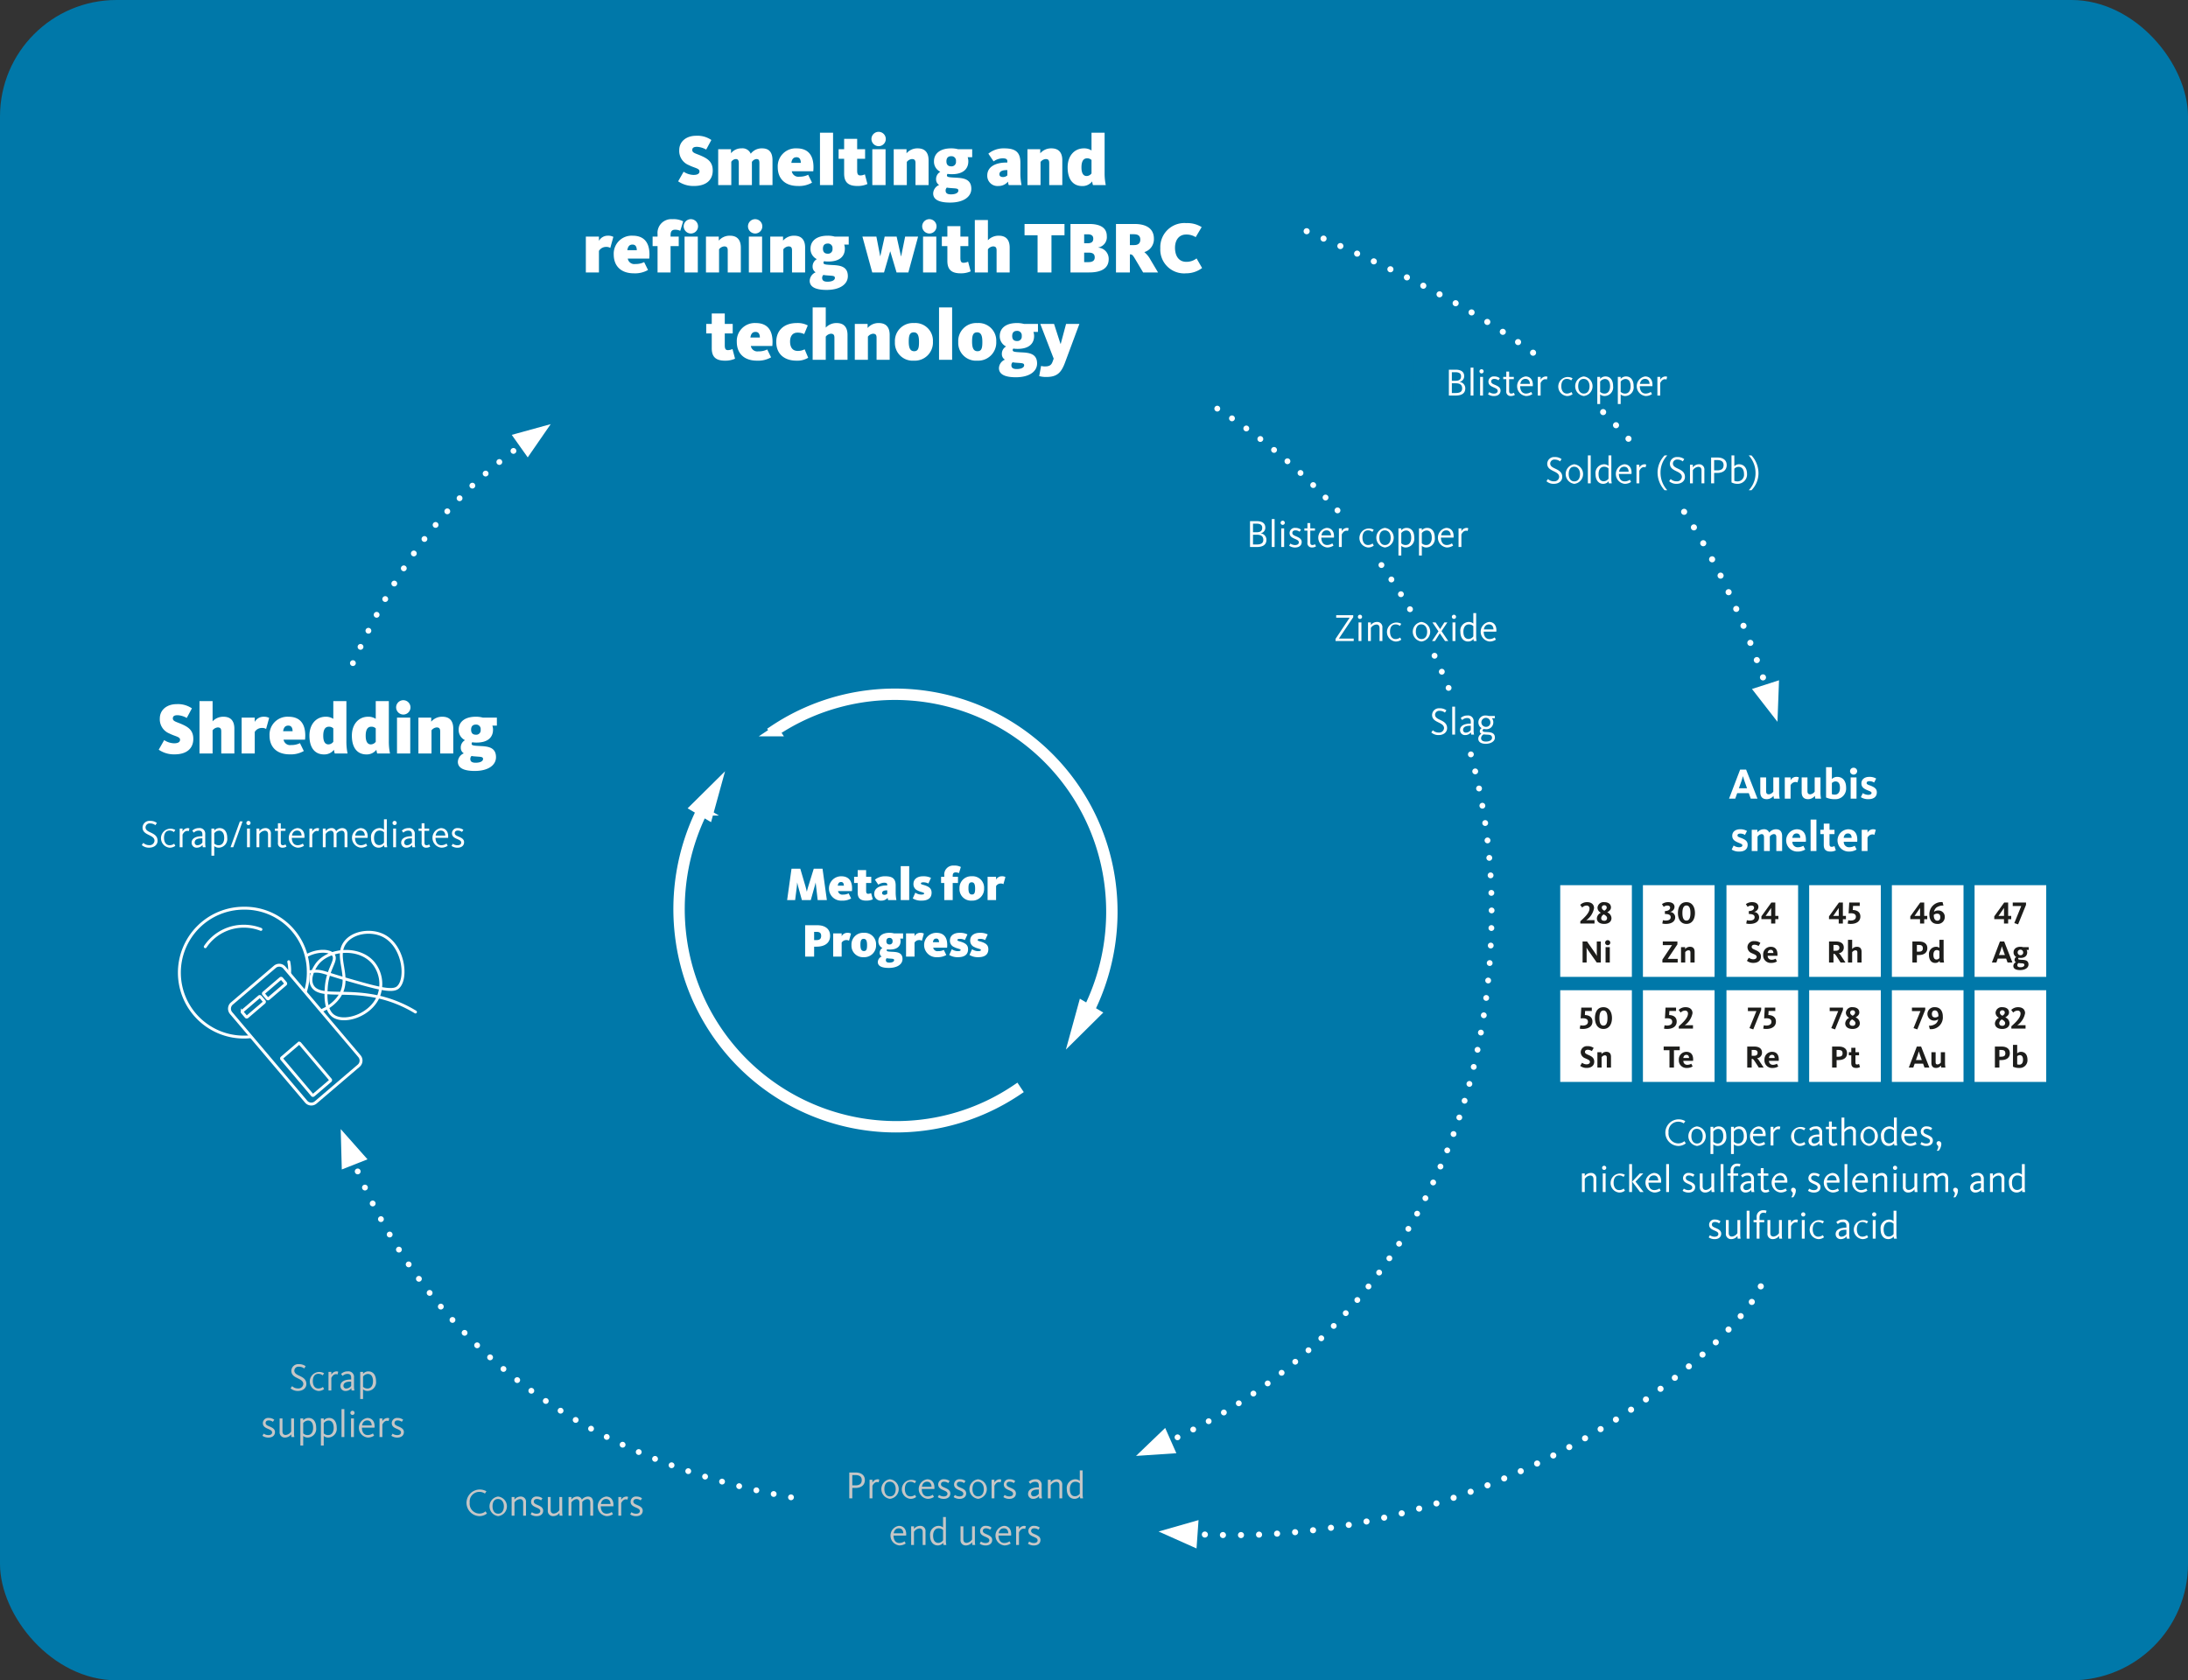 <?xml version="1.0" encoding="UTF-8"?>
<svg xmlns="http://www.w3.org/2000/svg" viewBox="0 0 450.816 346.285">
  <rect x="0" y="0" width="450.816" height="346.285" fill="#333333" stroke="none"/>
  <g id="Ebene_2" data-name="Ebene 2">
    <g id="Ebene_2-2" data-name="Ebene 2">
      <rect width="450.816" height="346.285" rx="24" style="fill:#0078a9"></rect>
    </g>
    <g id="Ebene_1-2" data-name="Ebene 1">
      <path d="M201.589,197.262c1.282,0,2.049-.524,2.049-1.631,0-.806-.437-1.156-1.174-1.448-.554-.213-1.031-.233-1.031-.456,0-.146.137-.243.555-.243a2.214,2.214,0,0,1,.99.252l.534-1.164a3.489,3.489,0,0,0-1.621-.33c-1.176,0-1.991.572-1.991,1.582a1.397,1.397,0,0,0,.874,1.36c.669.35,1.331.36,1.331.593,0,.175-.214.243-.642.243a2.303,2.303,0,0,1-1.175-.399l-.534,1.185a3.26,3.26,0,0,0,1.835.456m-4.176,0c1.282,0,2.049-.524,2.049-1.631,0-.806-.437-1.156-1.174-1.448-.554-.213-1.031-.233-1.031-.456,0-.146.137-.243.555-.243a2.214,2.214,0,0,1,.99.252l.534-1.164a3.489,3.489,0,0,0-1.621-.33c-1.176,0-1.991.572-1.991,1.582a1.397,1.397,0,0,0,.874,1.36c.669.35,1.331.36,1.331.593,0,.175-.214.243-.642.243a2.303,2.303,0,0,1-1.175-.399l-.533,1.185a3.253,3.253,0,0,0,1.834.456m-5.196-3.088c.078-.515.292-.749.69-.749.418,0,.564.312.574.749Zm.875,3.088a3.448,3.448,0,0,0,1.883-.447l-.514-1.048a2.537,2.537,0,0,1-1.184.253.88.88,0,0,1-1.002-.72h2.865a5.216,5.216,0,0,0,.029-.543c0-1.632-.747-2.515-2.242-2.515a2.513,2.513,0,1,0,.165,5.02m-6.409-.117h1.747v-2.875a1.109,1.109,0,0,1,.942-.534,1.014,1.014,0,0,1,.573.136l.407-1.475a1.483,1.483,0,0,0-.757-.155,1.333,1.333,0,0,0-1.165.689v-.573h-1.747Zm-3.419-2.504c-.389,0-.632-.205-.632-.671,0-.467.243-.681.632-.681a.596.596,0,0,1,.641.681.589.589,0,0,1-.641.671m-.03,3.739c-.515,0-.709-.185-.709-.506a.54.54,0,0,1,.165-.398,3.042,3.042,0,0,0,.447.058c.807.068,1.088.029,1.088.35,0,.253-.31.496-.991.496m-.116,1.096c1.835,0,2.835-.796,2.835-1.835,0-1.35-1.116-1.438-2.067-1.486-.924-.049-1.186-.068-1.186-.311a.298.298,0,0,1,.078-.195,3.763,3.763,0,0,0,.593.039c1.466,0,2.184-.679,2.184-1.718a1.736,1.736,0,0,0-.087-.545h.602v-1.067h-1.874a3.494,3.494,0,0,0-.942-.116c-1.457,0-2.282.689-2.282,1.728a1.506,1.506,0,0,0,.845,1.398,1.116,1.116,0,0,0-.563,1.02.847.847,0,0,0,.407.738,1.282,1.282,0,0,0-.796,1.127c0,.806.748,1.223,2.253,1.223m-5.118-3.476c-.554,0-.719-.495-.719-1.282s.116-1.234.67-1.234.7.495.7,1.292c0,.787-.097,1.224-.651,1.224m-.029,1.262a2.417,2.417,0,0,0,2.534-2.544,2.356,2.356,0,0,0-2.534-2.476,2.4,2.4,0,0,0-2.534,2.534,2.369,2.369,0,0,0,2.534,2.486m-6.303-.117h1.747v-2.875a1.111,1.111,0,0,1,.942-.534,1.012,1.012,0,0,1,.573.136l.408-1.475a1.486,1.486,0,0,0-.757-.155,1.335,1.335,0,0,0-1.166.689v-.573h-1.747Zm-3.924-3.408v-1.691h.534c.603,0,.914.234.914.826,0,.603-.301.865-.953.865Zm-1.854,3.408h1.854v-2.049h.476c1.68,0,2.816-.728,2.816-2.243,0-1.496-1.145-2.175-2.631-2.175h-2.515Z" style="fill:#fff"></path>
      <path d="M203.484,185.491h1.747v-2.875a1.109,1.109,0,0,1,.942-.534,1.014,1.014,0,0,1,.573.136l.408-1.475a1.487,1.487,0,0,0-.758-.155,1.333,1.333,0,0,0-1.165.689v-.573h-1.747Zm-3.225-1.145c-.554,0-.719-.495-.719-1.282s.117-1.234.671-1.234.7.495.7,1.292c0,.787-.098,1.224-.652,1.224m-.029,1.262a2.417,2.417,0,0,0,2.534-2.544,2.356,2.356,0,0,0-2.534-2.476,2.4,2.4,0,0,0-2.534,2.534,2.369,2.369,0,0,0,2.534,2.486m-5.671-.117h1.737v-3.516h1.088v-1.271h-1.088v-.184c0-.487.156-.73.612-.73a1.583,1.583,0,0,1,.68.146l.388-1.262a2.775,2.775,0,0,0-1.437-.291,1.836,1.836,0,0,0-1.98,2v.321h-.66v1.271h.66Zm-4.662.117c1.282,0,2.048-.524,2.048-1.631,0-.806-.436-1.156-1.174-1.448-.553-.213-1.03-.233-1.03-.456,0-.146.136-.243.554-.243a2.223,2.223,0,0,1,.991.252l.533-1.164a3.485,3.485,0,0,0-1.621-.33c-1.175,0-1.99.572-1.99,1.582a1.396,1.396,0,0,0,.873,1.36c.67.35,1.331.36,1.331.593,0,.175-.214.243-.642.243a2.302,2.302,0,0,1-1.174-.399l-.534,1.185a3.257,3.257,0,0,0,1.835.456m-4.311-.117h1.747v-6.991h-1.747Zm-3.361-1.077c-.302,0-.477-.136-.477-.369,0-.379.37-.554.924-.554h.136v.7a.837.837,0,0,1-.583.223m-.603,1.194a1.614,1.614,0,0,0,1.274-.583,1.683,1.683,0,0,0,.097.466h1.708a7.769,7.769,0,0,1-.156-1.661v-1.33c0-1.398-.64-1.912-2.155-1.912a3.236,3.236,0,0,0-2.117.708l.699,1.029a2.175,2.175,0,0,1,1.194-.408c.516,0,.642.146.642.418v.145h-.136c-1.341,0-2.544.505-2.544,1.729a1.36,1.36,0,0,0,1.494,1.399m-3.146,0a3.155,3.155,0,0,0,1.35-.262l-.34-1.291a1.479,1.479,0,0,1-.612.146c-.311,0-.418-.185-.418-.651v-1.575h1.059v-1.271h-1.059v-1.388h-1.737v1.388h-.738v1.271h.738v1.963c0,1,.378,1.67,1.757,1.67m-5.866-3.088c.078-.515.291-.749.69-.749.418,0,.564.312.574.749Zm.875,3.088a3.451,3.451,0,0,0,1.883-.447l-.514-1.048a2.546,2.546,0,0,1-1.185.253.879.879,0,0,1-1.001-.72h2.865c.019-.194.029-.369.029-.543,0-1.632-.747-2.515-2.243-2.515a2.513,2.513,0,1,0,.166,5.02m-11.305-.117h1.651l.33-2.631c.049-.418.078-.903.078-.971h.019c.01.058.127.553.233.951l.729,2.651h1.835l.748-2.661c.126-.446.233-.873.243-.941h.019c0,.068.049.485.107.971l.301,2.631h1.894l-.893-6.467h-1.807l-1.136,3.671c-.126.407-.272,1.009-.282,1.048h-.019c-.01-.039-.146-.641-.262-1.048l-1.078-3.671h-1.807Z" style="fill:#fff"></path>
      <path d="M389.184,254.838c-.768,0-1.08-.624-1.08-1.497,0-.864.4-1.504,1.128-1.504a1.275,1.275,0,0,1,.921.352v2.121a1.25,1.25,0,0,1-.969.528m-.12.527a1.402,1.402,0,0,0,1.113-.535,2.502,2.502,0,0,0,.072.439h.583a3.732,3.732,0,0,1-.096-.783v-4.976h-.583v2.159a1.41,1.41,0,0,0-.977-.335,1.802,1.802,0,0,0-1.695,2.023c0,1.281.663,2.008,1.583,2.008m-3.199-.096h.591v-3.839h-.591Zm.295-4.56a.431.431,0,1,0-.431-.432.43.43,0,0,0,.431.432m-2.456,4.656a1.837,1.837,0,0,0,1.208-.383l-.24-.44a1.56,1.56,0,0,1-.936.32c-.8,0-1.152-.712-1.152-1.529,0-.84.344-1.496,1.136-1.496a1.372,1.372,0,0,1,.904.32l.28-.44a1.962,1.962,0,1,0-1.2,3.648m-4.296-.503a.54.54,0,0,1-.568-.544c0-.649.6-.873,1.425-.873h.168v.865a1.27,1.27,0,0,1-1.025.552m-.096.503a1.504,1.504,0,0,0,1.153-.559,4.075,4.075,0,0,0,.056.463h.583a3.667,3.667,0,0,1-.088-.871v-1.792a1.145,1.145,0,0,0-1.311-1.272,1.891,1.891,0,0,0-1.352.527l.311.408a1.424,1.424,0,0,1,1.001-.416c.528,0,.768.232.768.801v.36h-.168c-.929,0-2.048.303-2.048,1.32a1.012,1.012,0,0,0,1.095,1.031m-4.704,0a1.838,1.838,0,0,0,1.208-.383l-.24-.44a1.56,1.56,0,0,1-.936.32c-.8,0-1.152-.712-1.152-1.529,0-.84.344-1.496,1.136-1.496a1.372,1.372,0,0,1,.904.32l.28-.44a1.962,1.962,0,1,0-1.2,3.648m-3.359-.096h.591v-3.839h-.591Zm.296-4.56a.431.431,0,1,0-.432-.432.43.43,0,0,0,.432.432m-3.104,4.56h.583v-2.576c.048-.12.368-.784.944-.784a.659.659,0,0,1,.336.064l.144-.559a.847.847,0,0,0-.4-.08,1.263,1.263,0,0,0-1.024.695v-.599h-.583Zm-3.136.096a1.554,1.554,0,0,0,1.248-.663c.008.192.04.471.056.567h.591a4.498,4.498,0,0,1-.072-.807v-3.032h-.583v2.704a1.57,1.57,0,0,1-1.104.704c-.521,0-.689-.304-.689-.784v-2.624h-.583v2.736a1.063,1.063,0,0,0,1.136,1.199m-3.36-.096h.583v-3.376h.976v-.463h-.976v-.528c0-.633.288-.977.8-.977a1.222,1.222,0,0,1,.504.096l.152-.503a1.526,1.526,0,0,0-.64-.104,1.315,1.315,0,0,0-1.399,1.448v.568h-.64v.463h.64Zm-2.056,0h.583v-5.759h-.583Zm-3.152.096a1.554,1.554,0,0,0,1.248-.663c.008.192.04.471.056.567h.591a4.499,4.499,0,0,1-.072-.807v-3.032h-.583v2.704a1.57,1.57,0,0,1-1.104.704c-.52,0-.689-.304-.689-.784v-2.624h-.583v2.736a1.063,1.063,0,0,0,1.136,1.199m-3.464.008c.84,0,1.368-.439,1.368-1.135,0-.648-.567-.921-1.192-1.185-.424-.176-.736-.328-.736-.688,0-.328.232-.528.64-.528a1.386,1.386,0,0,1,.856.288l.288-.424a1.804,1.804,0,0,0-1.136-.367,1.081,1.081,0,0,0-1.215,1.055c0,.656.455.928,1.055,1.185.56.24.849.392.849.744s-.305.552-.785.552a1.656,1.656,0,0,1-.952-.312l-.255.448a2.147,2.147,0,0,0,1.215.367" style="fill:#fff"></path>
      <path d="M415.628,245.238c-.768,0-1.08-.624-1.08-1.497,0-.864.4-1.504,1.128-1.504a1.278,1.278,0,0,1,.921.352v2.121a1.253,1.253,0,0,1-.969.528m-.12.527a1.405,1.405,0,0,0,1.113-.535,2.509,2.509,0,0,0,.071.439h.584a3.733,3.733,0,0,1-.096-.783v-4.976h-.583v2.159a1.413,1.413,0,0,0-.977-.335,1.802,1.802,0,0,0-1.695,2.024c0,1.28.663,2.007,1.583,2.007m-5.487-.096h.583v-2.704a1.506,1.506,0,0,1,1.112-.704c.513,0,.681.304.681.784v2.624h.583v-2.736a1.061,1.061,0,0,0-1.128-1.199,1.572,1.572,0,0,0-1.248.647v-.551h-.583Zm-2.889-.407a.54.54,0,0,1-.568-.544c0-.649.6-.873,1.425-.873h.168v.865a1.272,1.272,0,0,1-1.025.552m-.096.503a1.506,1.506,0,0,0,1.153-.559,4.073,4.073,0,0,0,.056.463h.583a3.666,3.666,0,0,1-.088-.871v-1.792a1.146,1.146,0,0,0-1.312-1.272,1.894,1.894,0,0,0-1.352.527l.312.408a1.424,1.424,0,0,1,1-.416c.529,0,.769.232.769.801v.36h-.168c-.929,0-2.048.303-2.048,1.32a1.012,1.012,0,0,0,1.095,1.031m-4.575.984h.407a2.269,2.269,0,0,0,.544-1.351.552.552,0,0,0-.528-.624.434.434,0,0,0-.447.432c0,.376.352.432.352.719a1.558,1.558,0,0,1-.328.824m-6.12-1.08h.583v-2.712a1.464,1.464,0,0,1,1.041-.696c.448,0,.616.304.616.784v2.624h.583v-2.808a1.414,1.414,0,0,1,1.025-.6c.488,0,.632.32.632.784v2.624h.583v-2.736c0-.68-.304-1.199-1.079-1.199a1.654,1.654,0,0,0-1.241.647.951.951,0,0,0-.983-.647,1.471,1.471,0,0,0-1.177.639v-.543h-.583Zm-3.137.096a1.554,1.554,0,0,0,1.249-.663c.008.192.04.471.056.567h.591a4.496,4.496,0,0,1-.072-.807v-3.032h-.583v2.704a1.57,1.57,0,0,1-1.105.704c-.52,0-.688-.304-.688-.784v-2.624h-.583v2.736a1.062,1.062,0,0,0,1.135,1.199m-3.039-.096h.591v-3.839h-.591Zm.295-4.56a.431.431,0,1,0-.431-.432.43.43,0,0,0,.431.432m-4.583,4.56h.583v-2.704a1.506,1.506,0,0,1,1.113-.704c.512,0,.68.304.68.784v2.624h.583v-2.736a1.061,1.061,0,0,0-1.127-1.199,1.572,1.572,0,0,0-1.249.647v-.551h-.583Zm-3.601-2.399c.104-.601.44-1.033,1.057-1.033.664,0,.912.488.928,1.033Zm1.161,2.495a2.287,2.287,0,0,0,1.319-.391l-.239-.456a1.919,1.919,0,0,1-1.064.344c-.865,0-1.193-.712-1.209-1.529h2.6c.008-.096.016-.184.016-.271,0-1.049-.559-1.728-1.511-1.728a2.033,2.033,0,0,0,.088,4.031m-3.392-.096h.583v-5.759h-.583Zm-3.617-2.399c.104-.601.44-1.033,1.057-1.033.664,0,.912.488.928,1.033Zm1.161,2.495a2.284,2.284,0,0,0,1.319-.391l-.239-.456a1.919,1.919,0,0,1-1.064.344c-.865,0-1.193-.712-1.209-1.529h2.6c.008-.096.016-.184.016-.271,0-1.049-.559-1.728-1.511-1.728a2.033,2.033,0,0,0,.088,4.031m-3.856.008c.84,0,1.367-.439,1.367-1.135,0-.648-.567-.921-1.191-1.185-.425-.176-.737-.328-.737-.688,0-.328.232-.528.641-.528a1.389,1.389,0,0,1,.856.288l.287-.424a1.8,1.8,0,0,0-1.135-.367,1.082,1.082,0,0,0-1.216,1.055c0,.656.455.928,1.056,1.185.56.24.848.392.848.744s-.304.552-.784.552a1.653,1.653,0,0,1-.952-.312l-.256.448a2.15,2.15,0,0,0,1.216.367m-4.672.976h.408a2.267,2.267,0,0,0,.543-1.351.551.551,0,0,0-.527-.624.434.434,0,0,0-.448.432c0,.376.352.432.352.719a1.558,1.558,0,0,1-.328.824m-3.377-3.479c.105-.601.441-1.033,1.057-1.033.664,0,.912.488.928,1.033Zm1.161,2.495a2.291,2.291,0,0,0,1.32-.391l-.24-.456a1.919,1.919,0,0,1-1.064.344c-.864,0-1.193-.712-1.209-1.529h2.6c.008-.096.016-.184.016-.271,0-1.049-.559-1.728-1.511-1.728a2.033,2.033,0,0,0,.088,4.031m-3.089,0a1.48,1.48,0,0,0,.808-.232l-.216-.439a.974.974,0,0,1-.52.168c-.336,0-.448-.184-.448-.568v-2.401h.968v-.463h-.968v-1.096h-.583v1.096h-.632v.463h.632v2.457a.888.888,0,0,0,.959,1.015m-3.983-.503a.54.54,0,0,1-.569-.544c0-.649.601-.873,1.425-.873h.168v.865a1.27,1.27,0,0,1-1.024.552m-.096.503a1.504,1.504,0,0,0,1.152-.559,4.07,4.07,0,0,0,.056.463h.583a3.667,3.667,0,0,1-.088-.871v-1.792a1.145,1.145,0,0,0-1.311-1.272,1.894,1.894,0,0,0-1.352.527l.312.408a1.424,1.424,0,0,1,1-.416c.528,0,.768.232.768.801v.36h-.168c-.928,0-2.048.303-2.048,1.32a1.012,1.012,0,0,0,1.096,1.031m-3.103-.096h.583v-3.376h.976v-.463h-.976v-.528c0-.633.288-.977.8-.977a1.222,1.222,0,0,1,.504.096l.152-.503a1.526,1.526,0,0,0-.64-.104,1.315,1.315,0,0,0-1.399,1.448v.568h-.64v.463h.64Zm-2.056,0h.583v-5.759h-.583Zm-3.153.096a1.558,1.558,0,0,0,1.249-.663c.008.192.039.471.055.567h.592a4.496,4.496,0,0,1-.072-.807v-3.032h-.583v2.704a1.573,1.573,0,0,1-1.105.704c-.52,0-.688-.304-.688-.784v-2.624h-.583v2.736a1.062,1.062,0,0,0,1.135,1.199m-3.464.008c.841,0,1.368-.439,1.368-1.135,0-.648-.567-.921-1.192-1.185-.424-.176-.736-.328-.736-.688,0-.328.232-.528.64-.528a1.386,1.386,0,0,1,.856.288l.288-.424a1.804,1.804,0,0,0-1.136-.367,1.081,1.081,0,0,0-1.215,1.055c0,.656.455.928,1.055,1.185.56.24.849.392.849.744s-.305.552-.785.552a1.656,1.656,0,0,1-.952-.312l-.255.448a2.146,2.146,0,0,0,1.215.367m-4.599-.104h.583v-5.759h-.583Zm-3.617-2.399c.104-.601.44-1.033,1.056-1.033.665,0,.913.488.929,1.033Zm1.16,2.495a2.288,2.288,0,0,0,1.32-.391l-.24-.456a1.912,1.912,0,0,1-1.064.344c-.864,0-1.192-.712-1.208-1.529h2.6c.008-.096.016-.184.016-.271,0-1.049-.559-1.728-1.512-1.728a2.033,2.033,0,0,0,.088,4.031m-5.167-.096h.583v-5.759h-.583Zm2.263,0h.712l-1.672-2.143,1.6-1.696h-.696l-1.584,1.696Zm-4.352.096a1.843,1.843,0,0,0,1.208-.383l-.24-.44a1.56,1.56,0,0,1-.936.32c-.8,0-1.152-.712-1.152-1.529,0-.84.344-1.496,1.136-1.496a1.372,1.372,0,0,1,.904.32l.28-.44a1.962,1.962,0,1,0-1.2,3.648m-3.359-.096h.591v-3.839h-.591Zm.295-4.56a.431.431,0,1,0-.431-.432.43.43,0,0,0,.431.432m-4.583,4.56h.583v-2.704a1.506,1.506,0,0,1,1.113-.704c.512,0,.68.304.68.784v2.624h.583v-2.736a1.06,1.06,0,0,0-1.127-1.199,1.572,1.572,0,0,0-1.249.647v-.551h-.583Z" style="fill:#fff"></path>
      <path d="M399.037,237.149h.408a2.273,2.273,0,0,0,.543-1.351.551.551,0,0,0-.527-.624.434.434,0,0,0-.448.432c0,.376.352.432.352.719a1.558,1.558,0,0,1-.328.824m-2.152-.976c.84,0,1.367-.439,1.367-1.135,0-.648-.567-.921-1.191-1.185-.425-.176-.737-.328-.737-.688,0-.328.232-.528.641-.528a1.389,1.389,0,0,1,.856.288l.287-.424a1.8,1.8,0,0,0-1.135-.367,1.082,1.082,0,0,0-1.216,1.055c0,.656.455.928,1.055,1.185.561.24.849.392.849.744s-.304.552-.785.552a1.652,1.652,0,0,1-.951-.312l-.256.448a2.15,2.15,0,0,0,1.216.367m-4.489-2.503c.104-.601.44-1.033,1.057-1.033.664,0,.912.488.928,1.033Zm1.161,2.495a2.284,2.284,0,0,0,1.319-.391l-.239-.456a1.919,1.919,0,0,1-1.064.344c-.865,0-1.193-.712-1.209-1.529h2.6c.008-.096.016-.184.016-.271,0-1.049-.559-1.728-1.511-1.728a2.033,2.033,0,0,0,.088,4.031m-4.296-.527c-.769,0-1.081-.624-1.081-1.496,0-.865.4-1.505,1.129-1.505a1.274,1.274,0,0,1,.92.352v2.121a1.25,1.25,0,0,1-.968.528m-.12.527a1.402,1.402,0,0,0,1.112-.535,2.504,2.504,0,0,0,.072.439h.583a3.733,3.733,0,0,1-.096-.783v-4.976h-.583v2.159a1.409,1.409,0,0,0-.976-.335,1.803,1.803,0,0,0-1.696,2.024c0,1.28.663,2.007,1.584,2.007m-4.024-.503c-.801,0-1.161-.696-1.161-1.52,0-.825.32-1.505,1.121-1.505.8,0,1.216.696,1.216,1.521,0,.824-.376,1.504-1.176,1.504m-.008.503a2.026,2.026,0,0,0-.024-4.031,2.033,2.033,0,0,0,.024,4.031m-5.68-.096h.583v-2.704a1.574,1.574,0,0,1,1.113-.704c.512,0,.68.304.68.784v2.624h.583v-2.736a1.06,1.06,0,0,0-1.127-1.199,1.588,1.588,0,0,0-1.249.647v-2.471h-.583Zm-1.625.096a1.48,1.48,0,0,0,.808-.232l-.216-.439a.974.974,0,0,1-.52.168c-.336,0-.448-.184-.448-.568v-2.401h.968v-.463h-.968v-1.096h-.583v1.096h-.632v.463h.632v2.457a.888.888,0,0,0,.959,1.015m-3.983-.503a.54.54,0,0,1-.569-.544c0-.649.601-.873,1.425-.873h.168v.865a1.27,1.27,0,0,1-1.024.552m-.096.503a1.503,1.503,0,0,0,1.152-.559,4.078,4.078,0,0,0,.056.463h.583a3.667,3.667,0,0,1-.088-.871v-1.792a1.145,1.145,0,0,0-1.311-1.272,1.894,1.894,0,0,0-1.352.527l.312.408a1.422,1.422,0,0,1,1-.416c.528,0,.768.232.768.801v.36h-.168c-.928,0-2.048.303-2.048,1.32a1.012,1.012,0,0,0,1.096,1.031m-2.944,0a1.838,1.838,0,0,0,1.208-.383l-.24-.44a1.56,1.56,0,0,1-.936.32c-.8,0-1.152-.712-1.152-1.529,0-.84.344-1.496,1.136-1.496a1.372,1.372,0,0,1,.904.32l.28-.44a1.962,1.962,0,1,0-1.2,3.648m-5.967-.096h.583v-2.576c.048-.12.368-.784.944-.784a.66.66,0,0,1,.336.064l.144-.559a.847.847,0,0,0-.4-.08,1.263,1.263,0,0,0-1.024.695v-.599h-.583Zm-3.601-2.399c.104-.601.44-1.033,1.056-1.033.665,0,.913.488.929,1.033Zm1.16,2.495a2.288,2.288,0,0,0,1.32-.391l-.24-.456a1.912,1.912,0,0,1-1.064.344c-.864,0-1.192-.712-1.208-1.529h2.6c.008-.096.016-.184.016-.271,0-1.049-.559-1.728-1.512-1.728a2.033,2.033,0,0,0,.088,4.031m-4.208-.503a1.282,1.282,0,0,1-.92-.352v-2.113a1.289,1.289,0,0,1,.992-.536c.729,0,1.057.64,1.057,1.497,0,.864-.392,1.504-1.129,1.504m-1.503,2.159h.583v-1.991a1.387,1.387,0,0,0,.976.335,1.793,1.793,0,0,0,1.696-2.023c0-1.273-.623-2.008-1.56-2.008a1.414,1.414,0,0,0-1.112.511v-.415h-.583Zm-2.729-2.159a1.282,1.282,0,0,1-.92-.352v-2.113a1.289,1.289,0,0,1,.992-.536c.729,0,1.057.64,1.057,1.497,0,.864-.392,1.504-1.129,1.504m-1.503,2.159h.583v-1.991a1.387,1.387,0,0,0,.976.335,1.793,1.793,0,0,0,1.696-2.023c0-1.273-.623-2.008-1.56-2.008a1.414,1.414,0,0,0-1.112.511v-.415h-.583Zm-2.777-2.159c-.8,0-1.16-.696-1.16-1.52,0-.825.32-1.505,1.12-1.505.801,0,1.217.696,1.217,1.521,0,.824-.376,1.504-1.177,1.504m-.008.503a2.026,2.026,0,0,0-.024-4.031,2.034,2.034,0,0,0,.024,4.031m-3.912,0a2.473,2.473,0,0,0,1.608-.535l-.288-.448a1.941,1.941,0,0,1-1.304.456,2.022,2.022,0,0,1-1.96-2.265,1.992,1.992,0,0,1,1.936-2.208,2.034,2.034,0,0,1,1.2.352l.312-.472a2.743,2.743,0,1,0-1.504,5.12" style="fill:#fff"></path>
      <path d="M94.25,174.703c.841,0,1.368-.439,1.368-1.135,0-.648-.567-.921-1.192-1.185-.424-.176-.736-.328-.736-.688,0-.328.232-.528.64-.528a1.39,1.39,0,0,1,.857.288l.287-.424a1.804,1.804,0,0,0-1.136-.367,1.081,1.081,0,0,0-1.215,1.055c0,.656.455.928,1.055,1.185.561.24.849.392.849.744s-.304.552-.785.552a1.656,1.656,0,0,1-.952-.312l-.255.448a2.149,2.149,0,0,0,1.215.367m-4.488-2.503c.104-.601.44-1.033,1.056-1.033.665,0,.913.488.929,1.033Zm1.16,2.495a2.288,2.288,0,0,0,1.32-.391l-.24-.456a1.912,1.912,0,0,1-1.064.344c-.864,0-1.192-.712-1.208-1.529h2.6c.008-.096.016-.184.016-.271,0-1.049-.559-1.728-1.512-1.728a2.033,2.033,0,0,0,.088,4.031m-3.088,0a1.48,1.48,0,0,0,.808-.232l-.216-.439a.974.974,0,0,1-.52.168c-.336,0-.448-.184-.448-.568v-2.401h.968v-.463h-.968v-1.096h-.583v1.096h-.632v.463h.632v2.457a.888.888,0,0,0,.959,1.015m-3.984-.503a.54.54,0,0,1-.568-.544c0-.649.6-.873,1.425-.873h.168v.865a1.27,1.27,0,0,1-1.025.552m-.096.503a1.506,1.506,0,0,0,1.153-.559,4.073,4.073,0,0,0,.056.463h.583a3.667,3.667,0,0,1-.088-.871v-1.792a1.146,1.146,0,0,0-1.312-1.272,1.89,1.89,0,0,0-1.351.527l.311.408a1.424,1.424,0,0,1,1-.416c.529,0,.769.232.769.801v.36h-.168c-.929,0-2.048.303-2.048,1.32a1.012,1.012,0,0,0,1.095,1.031m-2.743-.096h.591V170.76h-.591Zm.295-4.56a.431.431,0,1,0-.431-.431.43.43,0,0,0,.431.431m-3.16,4.129c-.768,0-1.08-.624-1.08-1.496,0-.865.4-1.505,1.128-1.505a1.275,1.275,0,0,1,.921.352v2.121a1.25,1.25,0,0,1-.969.528m-.12.527a1.402,1.402,0,0,0,1.113-.535,2.503,2.503,0,0,0,.072.439h.583a3.733,3.733,0,0,1-.096-.783v-4.976h-.583v2.159a1.41,1.41,0,0,0-.977-.335,1.802,1.802,0,0,0-1.695,2.024c0,1.28.663,2.007,1.583,2.007m-4.848-2.495c.104-.601.44-1.033,1.057-1.033.664,0,.912.488.928,1.033Zm1.161,2.495a2.287,2.287,0,0,0,1.319-.391l-.239-.456a1.919,1.919,0,0,1-1.064.344c-.865,0-1.193-.712-1.209-1.529h2.6c.008-.096.016-.184.016-.271,0-1.049-.559-1.728-1.511-1.728a2.033,2.033,0,0,0,.088,4.031m-7.824-.096h.583v-2.712a1.464,1.464,0,0,1,1.041-.696c.448,0,.616.304.616.784v2.624h.583v-2.808a1.414,1.414,0,0,1,1.025-.6c.488,0,.632.32.632.784v2.624h.583v-2.736c0-.68-.303-1.199-1.079-1.199a1.654,1.654,0,0,0-1.241.647.951.951,0,0,0-.983-.647,1.471,1.471,0,0,0-1.177.639v-.543h-.583Zm-2.76,0h.583v-2.576c.048-.12.368-.784.944-.784a.66.66,0,0,1,.336.064l.144-.559a.847.847,0,0,0-.4-.08,1.263,1.263,0,0,0-1.024.695v-.599h-.583Zm-3.601-2.399c.104-.601.44-1.033,1.057-1.033.664,0,.912.488.928,1.033Zm1.161,2.495a2.284,2.284,0,0,0,1.319-.391l-.239-.456a1.919,1.919,0,0,1-1.064.344c-.865,0-1.193-.712-1.209-1.529h2.6c.008-.096.016-.184.016-.271,0-1.049-.559-1.728-1.511-1.728a2.033,2.033,0,0,0,.088,4.031m-3.089,0a1.48,1.48,0,0,0,.808-.232l-.216-.439a.974.974,0,0,1-.52.168c-.336,0-.448-.184-.448-.568v-2.401h.968v-.463h-.968v-1.096h-.583v1.096h-.632v.463h.632v2.457a.888.888,0,0,0,.959,1.015m-5.375-.096h.583v-2.704a1.507,1.507,0,0,1,1.113-.704c.512,0,.68.304.68.784v2.624h.583v-2.736a1.06,1.06,0,0,0-1.127-1.199,1.574,1.574,0,0,0-1.249.647v-.551h-.583Zm-1.952,0h.591V170.76h-.591Zm.296-4.56a.431.431,0,1,0-.432-.431.43.43,0,0,0,.432.431m-3.696,4.56h.56l1.928-5.327h-.56Zm-2.432-.407a1.283,1.283,0,0,1-.921-.352v-2.113a1.289,1.289,0,0,1,.993-.536c.728,0,1.056.64,1.056,1.496,0,.865-.392,1.505-1.128,1.505m-1.504,2.159h.583V174.36a1.388,1.388,0,0,0,.977.335,1.793,1.793,0,0,0,1.695-2.024c0-1.272-.623-2.007-1.559-2.007a1.414,1.414,0,0,0-1.113.511v-.415h-.583Zm-2.888-2.159a.54.54,0,0,1-.569-.544c0-.649.601-.873,1.425-.873h.168v.865a1.27,1.27,0,0,1-1.024.552m-.096.503a1.503,1.503,0,0,0,1.152-.559,4.073,4.073,0,0,0,.056.463h.583a3.667,3.667,0,0,1-.088-.871v-1.792a1.145,1.145,0,0,0-1.311-1.272,1.894,1.894,0,0,0-1.352.527l.312.408a1.422,1.422,0,0,1,1-.416c.528,0,.768.232.768.801v.36h-.168c-.928,0-2.048.303-2.048,1.32a1.012,1.012,0,0,0,1.096,1.031m-3.552-.096h.583v-2.576c.048-.12.368-.784.944-.784a.66.66,0,0,1,.336.064l.144-.559a.847.847,0,0,0-.4-.08,1.263,1.263,0,0,0-1.024.695v-.599h-.583Zm-2.112.096a1.838,1.838,0,0,0,1.208-.383l-.24-.44a1.56,1.56,0,0,1-.936.32c-.8,0-1.152-.712-1.152-1.529,0-.84.344-1.496,1.136-1.496a1.372,1.372,0,0,1,.904.32l.28-.44a1.962,1.962,0,1,0-1.2,3.648m-4.192,0c1.033,0,1.744-.591,1.744-1.431,0-1.04-.816-1.401-1.52-1.737-.528-.248-.96-.496-.96-1.024a.839.839,0,0,1,.928-.808,1.745,1.745,0,0,1,1.104.368l.304-.464a2.193,2.193,0,0,0-1.4-.423,1.411,1.411,0,0,0-1.551,1.359c0,.848.591,1.192,1.239,1.513.616.304,1.225.576,1.225,1.224a.993.993,0,0,1-1.089.904,1.697,1.697,0,0,1-1.216-.472l-.319.448a2.183,2.183,0,0,0,1.511.543" style="fill:#fff"></path>
      <path d="M98.043,151.415c-.601,0-.976-.315-.976-1.036s.375-1.051.976-1.051a.919.919,0,0,1,.99,1.051.908.908,0,0,1-.99,1.036m-.046,5.775c-.795,0-1.095-.285-1.095-.78a.833.833,0,0,1,.255-.616,4.802,4.802,0,0,0,.69.09c1.246.105,1.681.045,1.681.541,0,.39-.48.765-1.531.765m-.18,1.693c2.835,0,4.38-1.229,4.38-2.834,0-2.086-1.725-2.221-3.194-2.296-1.426-.075-1.831-.105-1.831-.48a.458.458,0,0,1,.12-.3,5.991,5.991,0,0,0,.916.06c2.264,0,3.374-1.049,3.374-2.654a2.667,2.667,0,0,0-.135-.841h.93v-1.648h-2.894a5.366,5.366,0,0,0-1.456-.18c-2.249,0-3.524,1.064-3.524,2.669a2.329,2.329,0,0,0,1.304,2.16,1.724,1.724,0,0,0-.869,1.574,1.308,1.308,0,0,0,.63,1.141,1.978,1.978,0,0,0-1.23,1.741c0,1.244,1.155,1.888,3.479,1.888m-11.608-3.6h2.698v-4.77a1.493,1.493,0,0,1,1.051-.6c.525,0,.736.225.736.825v4.545h2.698v-5.115c0-1.409-.585-2.458-2.249-2.458a2.94,2.94,0,0,0-2.296,1.019v-.839h-2.638Zm-4.41,0h2.728v-7.393h-2.728Zm1.364-8.025a1.478,1.478,0,1,0-1.544-1.484,1.493,1.493,0,0,0,1.544,1.484m-6.75,6.152c-.676,0-1.066-.57-1.066-1.771,0-1.306.42-1.876,1.171-1.876a1.252,1.252,0,0,1,.901.345v2.762a1.271,1.271,0,0,1-1.006.54m-.901,2.068a2.505,2.505,0,0,0,2.042-.959,3.495,3.495,0,0,0,.165.764h2.638a12.053,12.053,0,0,1-.24-2.565v-8.233h-2.698v3.659a2.753,2.753,0,0,0-1.577-.434c-1.934,0-3.343,1.528-3.343,3.898,0,2.491,1.109,3.87,3.013,3.87m-7.844-2.068c-.676,0-1.066-.57-1.066-1.771,0-1.306.42-1.876,1.171-1.876a1.25,1.25,0,0,1,.901.345v2.762a1.27,1.27,0,0,1-1.006.54m-.901,2.068a2.505,2.505,0,0,0,2.042-.959,3.495,3.495,0,0,0,.165.764h2.638a12.053,12.053,0,0,1-.24-2.565v-8.233h-2.698v3.659a2.751,2.751,0,0,0-1.576-.434c-1.935,0-3.344,1.528-3.344,3.898,0,2.491,1.109,3.87,3.013,3.87m-8.43-4.783c.12-.796.451-1.157,1.066-1.157.646,0,.871.481.886,1.157Zm1.352,4.768a5.342,5.342,0,0,0,2.909-.689l-.795-1.62a3.926,3.926,0,0,1-1.829.391,1.359,1.359,0,0,1-1.547-1.112h4.425a8.302,8.302,0,0,0,.045-.839c0-2.521-1.154-3.884-3.464-3.884a3.7,3.7,0,0,0-3.899,3.854c0,2.46,1.559,3.899,4.155,3.899m-9.9-.18h2.698v-4.44a1.713,1.713,0,0,1,1.455-.825,1.566,1.566,0,0,1,.885.21l.63-2.278a2.301,2.301,0,0,0-1.17-.24,2.06,2.06,0,0,0-1.8,1.064v-.884h-2.698Zm-8.685,0h2.699v-4.77a1.493,1.493,0,0,1,1.051-.6c.525,0,.735.225.735.825v4.545h2.699v-5.115c0-1.409-.585-2.458-2.249-2.458a3.005,3.005,0,0,0-2.236.944v-4.169h-2.699Zm-5.116.18c2.445,0,3.84-1.184,3.84-3.193,0-1.771-1.035-2.431-2.354-3.016-1.08-.481-1.861-.586-1.861-1.186,0-.495.33-.675,1.006-.675a4.315,4.315,0,0,1,1.859.57l1.065-1.979a5.078,5.078,0,0,0-3.149-.869c-1.996,0-3.465,1.169-3.465,2.953a3.144,3.144,0,0,0,1.994,3.106c1.185.6,2.176.645,2.176,1.276,0,.465-.39.735-1.231.735a3.924,3.924,0,0,1-2.039-.66l-1.125,1.979a5.526,5.526,0,0,0,3.284.959" style="fill:#fff"></path>
      <path d="M383.589,175.39h1.195v-2.763a1.17,1.17,0,0,1,.955-.666.847.847,0,0,1,.458.099l.289-1.043a1.206,1.206,0,0,0-.595-.117,1.3,1.3,0,0,0-1.107.701v-.593h-1.195Zm-3.718-2.726c.09-.568.369-.901.882-.901.55,0,.748.406.757.901Zm1.026,2.834a2.97,2.97,0,0,0,1.638-.422l-.387-.774a2.242,2.242,0,0,1-1.143.306,1.078,1.078,0,0,1-1.116-1.135h2.772c.009-.144.018-.279.018-.413,0-1.369-.666-2.16-1.908-2.16a2.301,2.301,0,0,0,.126,4.598m-3.744,0a2.276,2.276,0,0,0,1.097-.252l-.278-.89a1.192,1.192,0,0,1-.577.162c-.333,0-.44-.189-.44-.621v-1.999h1.026v-.89h-1.026v-1.269h-1.187v1.269h-.702v.89h.702v2.233c0,.837.35,1.367,1.385,1.367m-4.094-.108h1.196v-6.479h-1.196Zm-3.772-2.726c.09-.568.369-.901.882-.901.55,0,.748.406.757.901Zm1.026,2.834a2.97,2.97,0,0,0,1.638-.422l-.387-.774a2.242,2.242,0,0,1-1.143.306,1.078,1.078,0,0,1-1.116-1.135h2.772c.009-.144.018-.279.018-.413,0-1.369-.666-2.16-1.908-2.16a2.301,2.301,0,0,0,.126,4.598m-9.386-.108h1.196v-2.952a1.127,1.127,0,0,1,.819-.54c.361,0,.514.225.514.666v2.826h1.196v-2.997a1.142,1.142,0,0,1,.819-.495c.397,0,.523.234.523.666v2.826h1.196v-3.069c0-.81-.324-1.421-1.25-1.421a1.772,1.772,0,0,0-1.405.692,1.085,1.085,0,0,0-1.124-.692,1.684,1.684,0,0,0-1.315.647v-.539h-1.169Zm-2.575.108c1.08,0,1.737-.485,1.737-1.403,0-.738-.504-1.053-1.196-1.342-.505-.198-.901-.279-.901-.576,0-.234.18-.387.603-.387a1.796,1.796,0,0,1,.936.279l.423-.818a2.69,2.69,0,0,0-1.404-.351c-.99,0-1.637.521-1.637,1.34,0,.666.368,1.009.98,1.297.621.297,1.108.378,1.108.675,0,.261-.262.396-.721.396a2.032,2.032,0,0,1-1.08-.36l-.404.837a2.774,2.774,0,0,0,1.556.413" style="fill:#fff"></path>
      <path d="M384.965,164.698c1.08,0,1.736-.486,1.736-1.403,0-.739-.503-1.054-1.196-1.342-.504-.198-.901-.279-.901-.576,0-.234.18-.387.604-.387a1.799,1.799,0,0,1,.936.279l.422-.818a2.682,2.682,0,0,0-1.403-.351c-.99,0-1.638.521-1.638,1.34,0,.666.369,1.008.98,1.297.622.297,1.108.378,1.108.675,0,.261-.261.396-.72.396a2.029,2.029,0,0,1-1.08-.36l-.405.836a2.768,2.768,0,0,0,1.557.414m-3.654-.108h1.205v-4.382h-1.205Zm.603-4.95a.726.726,0,0,0,.737-.72.717.717,0,0,0-.737-.701.709.709,0,0,0-.729.701.718.718,0,0,0,.729.72m-3.87,4.123a1.533,1.533,0,0,1-.604-.099v-2.287a1.077,1.077,0,0,1,.739-.333c.648,0,.927.504.927,1.323,0,.901-.396,1.396-1.062,1.396m0,.935a2.19,2.19,0,0,0,2.33-2.331c0-1.512-.764-2.267-1.862-2.267a1.562,1.562,0,0,0-1.072.449v-2.438h-1.196v6.236a4.119,4.119,0,0,0,1.8.351m-5.517,0a1.767,1.767,0,0,0,1.414-.692,3.132,3.132,0,0,0,.089.584h1.178a6.381,6.381,0,0,1-.117-1.259v-3.123h-1.195v2.943a1.321,1.321,0,0,1-.901.549c-.432,0-.586-.225-.586-.666v-2.826h-1.195v3.069c0,.801.35,1.421,1.313,1.421m-4.787-.108h1.195v-2.763a1.169,1.169,0,0,1,.954-.666.851.851,0,0,1,.459.099l.288-1.043a1.201,1.201,0,0,0-.594-.117,1.298,1.298,0,0,0-1.107.701v-.593H367.74Zm-3.736.108a1.765,1.765,0,0,0,1.414-.692,3.21,3.21,0,0,0,.09.584h1.178a6.381,6.381,0,0,1-.117-1.259v-3.123h-1.196v2.943a1.318,1.318,0,0,1-.901.549c-.432,0-.585-.225-.585-.666v-2.826h-1.196v3.069c0,.801.35,1.421,1.313,1.421m-7.749-.108h1.278l.396-1.125h2.394l.405,1.125h1.386l-2.349-5.993h-1.224Zm2.025-2.141.513-1.431c.171-.486.27-.891.315-1.035h.018c.054.135.135.522.324,1.035l.513,1.431Z" style="fill:#fff"></path>
      <path d="M215.603,77.688c2.175,0,3.045-.869,3.81-2.908l2.985-8.025h-2.745l-1.095,4.095h-.06l-1.32-4.095h-2.835l2.76,7.155-.225.615c-.195.555-.495.99-1.53.99a2.633,2.633,0,0,1-.84-.105l-.39,2.098a5.011,5.011,0,0,0,1.485.18m-6.075-7.408c-.601,0-.976-.315-.976-1.036s.375-1.051.976-1.051a.92.92,0,0,1,.991,1.051.908.908,0,0,1-.991,1.036m-.045,5.775c-.796,0-1.096-.285-1.096-.78a.833.833,0,0,1,.255-.616,4.816,4.816,0,0,0,.691.09c1.246.105,1.681.045,1.681.541,0,.39-.48.765-1.531.765m-.18,1.693c2.835,0,4.379-1.229,4.379-2.834,0-2.086-1.724-2.221-3.193-2.296-1.426-.075-1.832-.105-1.832-.48a.458.458,0,0,1,.12-.3,6.008,6.008,0,0,0,.916.06c2.265,0,3.374-1.049,3.374-2.654a2.668,2.668,0,0,0-.135-.841h.93v-1.648h-2.893a5.367,5.367,0,0,0-1.456-.18c-2.25,0-3.524,1.064-3.524,2.669a2.329,2.329,0,0,0,1.304,2.16,1.722,1.722,0,0,0-.869,1.574,1.309,1.309,0,0,0,.629,1.141,1.978,1.978,0,0,0-1.229,1.741c0,1.244,1.154,1.888,3.479,1.888m-7.905-5.368c-.856,0-1.111-.766-1.111-1.981,0-1.216.18-1.906,1.036-1.906s1.081.765,1.081,1.996c0,1.216-.15,1.891-1.006,1.891m-.045,1.948a3.733,3.733,0,0,0,3.914-3.929,3.639,3.639,0,0,0-3.914-3.824,3.707,3.707,0,0,0-3.914,3.914,3.658,3.658,0,0,0,3.914,3.839m-7.874-.18h2.698v-10.798h-2.698Zm-5.13-1.768c-.856,0-1.111-.766-1.111-1.981,0-1.216.18-1.906,1.035-1.906.856,0,1.081.765,1.081,1.996,0,1.216-.15,1.891-1.005,1.891m-.046,1.948a3.734,3.734,0,0,0,3.915-3.929,3.64,3.64,0,0,0-3.915-3.824,3.707,3.707,0,0,0-3.914,3.914,3.658,3.658,0,0,0,3.914,3.839m-12.179-.18h2.699v-4.77a1.493,1.493,0,0,1,1.051-.6c.525,0,.735.225.735.825v4.545h2.699v-5.115c0-1.409-.585-2.458-2.249-2.458a2.94,2.94,0,0,0-2.296,1.019v-.839h-2.639Zm-8.684,0h2.698v-4.77a1.493,1.493,0,0,1,1.051-.6c.525,0,.736.225.736.825v4.545h2.698v-5.115c0-1.409-.585-2.458-2.249-2.458a3.005,3.005,0,0,0-2.236.944v-4.169h-2.698Zm-3.332.18a4.331,4.331,0,0,0,2.415-.599l-.735-1.739a3.019,3.019,0,0,1-1.425.33c-1.05,0-1.575-.72-1.575-1.936,0-1.186.585-1.831,1.515-1.831a3.06,3.06,0,0,1,1.395.3l.735-1.784a4.415,4.415,0,0,0-2.265-.494c-2.534,0-4.228,1.424-4.228,3.899s1.664,3.854,4.168,3.854m-9.495-4.768c.12-.796.45-1.157,1.066-1.157.646,0,.871.481.886,1.157Zm1.351,4.768a5.337,5.337,0,0,0,2.909-.689l-.794-1.62a3.929,3.929,0,0,1-1.829.391,1.358,1.358,0,0,1-1.547-1.112h4.425a8.299,8.299,0,0,0,.045-.839c0-2.521-1.154-3.884-3.464-3.884a3.7,3.7,0,0,0-3.899,3.854c0,2.46,1.559,3.899,4.154,3.899m-6.601,0a4.855,4.855,0,0,0,2.085-.405l-.525-1.993a2.265,2.265,0,0,1-.945.225c-.48,0-.645-.285-.645-1.006v-2.431h1.635v-1.963h-1.635v-2.145h-2.683v2.145h-1.14v1.963h1.14v3.032c0,1.544.584,2.578,2.713,2.578" style="fill:#fff"></path>
      <path d="M244.38,56.328a5.446,5.446,0,0,0,3.3-1.094l-1.14-1.979a3.367,3.367,0,0,1-2.115.705c-1.545,0-2.325-1.216-2.325-2.896,0-1.606.825-2.731,2.295-2.731a3.549,3.549,0,0,1,1.965.54l1.23-2.069a5.519,5.519,0,0,0-3.15-.824,4.966,4.966,0,0,0-5.369,5.174,4.909,4.909,0,0,0,5.309,5.174m-11.58-5.818v-2.237h.81c.946,0,1.337.375,1.337,1.126,0,.691-.406,1.111-1.246,1.111Zm-2.863,5.638h2.863v-3.72h.105c.315,0,.465.09.931.87l1.695,2.85h3.074l-1.545-2.595a5.128,5.128,0,0,0-1.259-1.575v-.03a2.764,2.764,0,0,0,1.949-2.744c0-2.01-1.439-3.044-3.989-3.044h-3.824Zm-6.557-6.013v-1.847h.735c.766,0,1.142.285,1.142.901,0,.646-.361.946-1.202.946Zm0,3.885v-1.952h.976c.765,0,1.201.27,1.201.976,0,.721-.526.976-1.291.976Zm-2.818,2.128h3.839c2.31,0,4.034-.719,4.034-2.744a2.3,2.3,0,0,0-2.159-2.37v-.03a2.162,2.162,0,0,0,1.769-2.356c0-1.949-1.754-2.488-3.599-2.488h-3.884Zm-6.78,0h2.863v-7.665h2.685v-2.323h-8.233v2.323h2.685Zm-12.93,0h2.698v-4.77a1.495,1.495,0,0,1,1.051-.6c.526,0,.736.225.736.825v4.545h2.698v-5.115c0-1.409-.585-2.458-2.248-2.458a3.005,3.005,0,0,0-2.237.944v-4.169h-2.698Zm-2.942.18a4.855,4.855,0,0,0,2.085-.405l-.525-1.993a2.265,2.265,0,0,1-.945.225c-.48,0-.645-.285-.645-1.006v-2.431h1.635v-1.963h-1.635v-2.145h-2.683v2.145h-1.14v1.963h1.14v3.032c0,1.544.585,2.578,2.713,2.578m-7.723-.18h2.728v-7.393h-2.728Zm1.364-8.025a1.478,1.478,0,1,0-1.544-1.484,1.492,1.492,0,0,0,1.544,1.484m-11.835,8.025h2.43l1.26-4.334h.03l1.29,4.334h2.43l2.01-7.393h-2.67l-.825,4.064h-.03l-.9-4.064h-2.46l-.9,4.034h-.03l-.78-4.034h-2.88Zm-9.18-3.868c-.6,0-.976-.315-.976-1.036s.376-1.051.976-1.051a.92.92,0,0,1,.991,1.051.908.908,0,0,1-.991,1.036m-.045,5.775c-.795,0-1.095-.285-1.095-.781a.829.829,0,0,1,.255-.615,4.796,4.796,0,0,0,.69.09c1.246.105,1.681.045,1.681.541,0,.39-.48.765-1.531.765m-.18,1.693c2.835,0,4.379-1.229,4.379-2.834,0-2.086-1.724-2.221-3.193-2.296-1.426-.075-1.831-.105-1.831-.48a.458.458,0,0,1,.12-.3,5.99,5.99,0,0,0,.916.06c2.264,0,3.373-1.049,3.373-2.654a2.695,2.695,0,0,0-.134-.841h.929v-1.648h-2.893a5.367,5.367,0,0,0-1.456-.18c-2.25,0-3.524,1.064-3.524,2.669a2.329,2.329,0,0,0,1.304,2.16,1.724,1.724,0,0,0-.869,1.574,1.308,1.308,0,0,0,.63,1.141,1.978,1.978,0,0,0-1.23,1.741c0,1.244,1.155,1.888,3.479,1.888m-11.609-3.6h2.699v-4.77a1.493,1.493,0,0,1,1.051-.6c.525,0,.735.225.735.825v4.545h2.699v-5.115c0-1.409-.585-2.458-2.249-2.458a2.94,2.94,0,0,0-2.296,1.019v-.839h-2.639Zm-4.409,0h2.728v-7.393h-2.728Zm1.364-8.025a1.478,1.478,0,1,0-1.544-1.484,1.493,1.493,0,0,0,1.544,1.484m-10.199,8.025h2.698v-4.77a1.493,1.493,0,0,1,1.051-.6c.525,0,.736.225.736.825v4.545h2.698v-5.115c0-1.409-.585-2.458-2.249-2.458a2.94,2.94,0,0,0-2.296,1.019v-.839h-2.638Zm-4.41,0h2.728v-7.393h-2.728Zm1.364-8.025a1.478,1.478,0,1,0-1.544-1.484,1.493,1.493,0,0,0,1.544,1.484m-6.929,8.025h2.683v-5.43h1.68v-1.963h-1.68v-.285c0-.752.24-1.127.945-1.127a2.45,2.45,0,0,1,1.05.225l.6-1.949a4.298,4.298,0,0,0-2.22-.449,2.835,2.835,0,0,0-3.058,3.089v.496h-1.02v1.963h1.02Zm-6.227-4.588c.12-.796.45-1.157,1.066-1.157.646,0,.871.481.886,1.157Zm1.351,4.768a5.337,5.337,0,0,0,2.909-.689l-.794-1.62a3.929,3.929,0,0,1-1.829.391,1.358,1.358,0,0,1-1.547-1.112h4.425a8.302,8.302,0,0,0,.045-.839c0-2.521-1.154-3.884-3.464-3.884a3.7,3.7,0,0,0-3.899,3.854c0,2.46,1.559,3.899,4.154,3.899m-9.899-.18h2.698v-4.44a1.713,1.713,0,0,1,1.455-.825,1.566,1.566,0,0,1,.885.21l.63-2.278a2.301,2.301,0,0,0-1.17-.24,2.06,2.06,0,0,0-1.8,1.064v-.884h-2.698Z" style="fill:#fff"></path>
      <path d="M223.89,36.275c-.675,0-1.066-.57-1.066-1.771,0-1.306.421-1.876,1.171-1.876a1.25,1.25,0,0,1,.901.345v2.762a1.27,1.27,0,0,1-1.006.54m-.9,2.068a2.505,2.505,0,0,0,2.041-.959,3.495,3.495,0,0,0,.165.764h2.638a12.053,12.053,0,0,1-.24-2.565v-8.233h-2.698v3.659a2.748,2.748,0,0,0-1.576-.434c-1.935,0-3.344,1.528-3.344,3.898,0,2.491,1.11,3.87,3.014,3.87m-11.294-.195h2.698v-4.77a1.498,1.498,0,0,1,1.052-.6c.525,0,.735.225.735.825v4.545h2.698v-5.115c0-1.409-.584-2.458-2.248-2.458a2.944,2.944,0,0,0-2.297,1.019v-.839h-2.638Zm-5.04-1.663c-.466,0-.736-.21-.736-.57,0-.586.57-.856,1.426-.856h.211v1.081a1.297,1.297,0,0,1-.901.345m-.931,1.843a2.489,2.489,0,0,0,1.966-.899,2.665,2.665,0,0,0,.15.719h2.639a12.052,12.052,0,0,1-.24-2.565v-2.055c0-2.159-.99-2.953-3.329-2.953a4.989,4.989,0,0,0-3.27,1.094l1.08,1.589a3.361,3.361,0,0,1,1.844-.63c.796,0,.992.225.992.645v.225h-.211c-2.071,0-3.929.78-3.929,2.67a2.101,2.101,0,0,0,2.308,2.16m-9.749-4.048c-.601,0-.976-.315-.976-1.036s.375-1.051.976-1.051a.92.92,0,0,1,.991,1.051.908.908,0,0,1-.991,1.036m-.045,5.775c-.796,0-1.096-.285-1.096-.78a.833.833,0,0,1,.255-.616,4.801,4.801,0,0,0,.691.09c1.246.105,1.68.045,1.68.541,0,.39-.479.765-1.53.765m-.181,1.693c2.835,0,4.38-1.229,4.38-2.834,0-2.086-1.724-2.221-3.193-2.296-1.427-.075-1.832-.105-1.832-.48a.458.458,0,0,1,.12-.3,5.998,5.998,0,0,0,.916.06c2.265,0,3.374-1.049,3.374-2.654a2.668,2.668,0,0,0-.135-.841h.93v-1.648h-2.894a5.359,5.359,0,0,0-1.455-.18c-2.25,0-3.524,1.064-3.524,2.669a2.327,2.327,0,0,0,1.304,2.16,1.723,1.723,0,0,0-.87,1.574,1.308,1.308,0,0,0,.63,1.141,1.977,1.977,0,0,0-1.229,1.741c0,1.244,1.154,1.888,3.478,1.888m-11.608-3.6h2.698v-4.77a1.493,1.493,0,0,1,1.051-.6c.526,0,.736.225.736.825v4.545h2.698v-5.115c0-1.409-.585-2.458-2.249-2.458a2.94,2.94,0,0,0-2.296,1.019v-.839h-2.638Zm-4.41,0h2.728v-7.393h-2.728Zm1.364-8.025a1.478,1.478,0,1,0-1.544-1.484,1.493,1.493,0,0,0,1.544,1.484m-4.456,8.205a4.854,4.854,0,0,0,2.085-.405l-.525-1.993a2.266,2.266,0,0,1-.945.225c-.48,0-.645-.285-.645-1.006v-2.431h1.635v-1.963h-1.635v-2.145h-2.683v2.145h-1.14v1.963h1.14v3.032c0,1.544.585,2.578,2.713,2.578m-7.693-.18h2.698v-10.798h-2.698Zm-5.897-4.588c.121-.796.451-1.157,1.067-1.157.645,0,.87.481.885,1.157Zm1.352,4.768a5.339,5.339,0,0,0,2.909-.689l-.795-1.62a3.909,3.909,0,0,1-1.829.391,1.357,1.357,0,0,1-1.546-1.112h4.425a8.287,8.287,0,0,0,.044-.839c0-2.521-1.154-3.884-3.463-3.884a3.7,3.7,0,0,0-3.9,3.854c0,2.46,1.559,3.899,4.155,3.899m-16.425-.18h2.699v-4.8a1.203,1.203,0,0,1,.931-.57c.405,0,.615.225.615.825v4.545h2.699v-4.77a1.233,1.233,0,0,1,.931-.6c.465,0,.615.225.615.825v4.545h2.699v-5.115c0-1.409-.525-2.458-2.129-2.458a2.837,2.837,0,0,0-2.356,1.109,1.825,1.825,0,0,0-1.889-1.109,2.707,2.707,0,0,0-2.176,1.004v-.824h-2.639Zm-4.966.18c2.445,0,3.84-1.184,3.84-3.193,0-1.771-1.035-2.431-2.354-3.016-1.08-.481-1.861-.586-1.861-1.186,0-.495.33-.675,1.006-.675a4.315,4.315,0,0,1,1.859.57l1.065-1.979a5.078,5.078,0,0,0-3.149-.869c-1.996,0-3.465,1.169-3.465,2.953a3.144,3.144,0,0,0,1.994,3.106c1.185.6,2.176.645,2.176,1.276,0,.465-.39.735-1.231.735a3.924,3.924,0,0,1-2.039-.66l-1.125,1.979a5.526,5.526,0,0,0,3.284.959" style="fill:#fff"></path>
      <path d="M131.058,312.46c.841,0,1.368-.439,1.368-1.135,0-.648-.567-.921-1.192-1.185-.424-.176-.736-.328-.736-.688,0-.328.232-.528.64-.528a1.386,1.386,0,0,1,.856.288l.288-.424a1.804,1.804,0,0,0-1.136-.367,1.081,1.081,0,0,0-1.215,1.055c0,.656.455.928,1.055,1.185.56.24.849.392.849.744s-.305.552-.785.552a1.656,1.656,0,0,1-.952-.312l-.255.448a2.146,2.146,0,0,0,1.215.367m-3.647-.104h.583v-2.576c.048-.12.368-.784.944-.784a.66.66,0,0,1,.336.064l.144-.559a.847.847,0,0,0-.4-.08,1.263,1.263,0,0,0-1.024.695v-.599h-.583Zm-3.601-2.399c.104-.601.44-1.033,1.056-1.033.665,0,.913.488.929,1.033Zm1.16,2.495a2.288,2.288,0,0,0,1.32-.391l-.24-.456a1.912,1.912,0,0,1-1.064.344c-.864,0-1.192-.712-1.208-1.529h2.6c.008-.096.016-.184.016-.271,0-1.049-.559-1.728-1.512-1.728a2.033,2.033,0,0,0,.088,4.031m-7.823-.096h.583v-2.712a1.464,1.464,0,0,1,1.041-.696c.448,0,.616.304.616.784v2.624h.583v-2.808a1.414,1.414,0,0,1,1.025-.6c.488,0,.632.32.632.784v2.624h.583v-2.736c0-.68-.304-1.199-1.079-1.199a1.654,1.654,0,0,0-1.241.647.951.951,0,0,0-.983-.647,1.471,1.471,0,0,0-1.177.639v-.543h-.583Zm-3.137.096a1.554,1.554,0,0,0,1.249-.663c.008.192.04.471.056.567h.591a4.497,4.497,0,0,1-.072-.807v-3.032h-.583v2.704a1.57,1.57,0,0,1-1.105.704c-.52,0-.688-.304-.688-.784v-2.624h-.583v2.736a1.062,1.062,0,0,0,1.135,1.199m-3.464.008c.841,0,1.368-.439,1.368-1.135,0-.648-.567-.921-1.191-1.185-.425-.176-.737-.328-.737-.688,0-.328.232-.528.64-.528a1.39,1.39,0,0,1,.857.288l.287-.424a1.804,1.804,0,0,0-1.136-.367,1.081,1.081,0,0,0-1.215,1.055c0,.656.455.928,1.055,1.185.561.24.849.392.849.744s-.304.552-.785.552a1.649,1.649,0,0,1-.951-.312l-.256.448a2.149,2.149,0,0,0,1.215.367m-5.127-.104h.583v-2.704a1.506,1.506,0,0,1,1.113-.704c.512,0,.68.304.68.784v2.624h.583v-2.736a1.06,1.06,0,0,0-1.127-1.199,1.572,1.572,0,0,0-1.249.647v-.551h-.583Zm-2.777-.407c-.8,0-1.16-.696-1.16-1.521,0-.824.32-1.504,1.12-1.504.801,0,1.217.696,1.217,1.52,0,.825-.376,1.505-1.177,1.505m-.008.503a2.026,2.026,0,0,0-.024-4.031,2.034,2.034,0,0,0,.024,4.031m-3.912,0a2.473,2.473,0,0,0,1.608-.535l-.288-.448a1.941,1.941,0,0,1-1.304.456,2.022,2.022,0,0,1-1.96-2.265,1.992,1.992,0,0,1,1.936-2.208,2.034,2.034,0,0,1,1.2.352l.312-.472a2.743,2.743,0,1,0-1.504,5.12" style="fill:#c6c6c6"></path>
      <path d="M81.848,296.265c.84,0,1.367-.439,1.367-1.135,0-.648-.567-.921-1.191-1.185-.425-.176-.737-.328-.737-.688,0-.328.232-.528.641-.528a1.389,1.389,0,0,1,.856.288l.287-.424a1.8,1.8,0,0,0-1.135-.367,1.082,1.082,0,0,0-1.216,1.055c0,.656.455.928,1.056,1.185.56.24.848.392.848.744s-.304.552-.784.552a1.653,1.653,0,0,1-.952-.312l-.256.448a2.15,2.15,0,0,0,1.216.367m-3.648-.104h.583v-2.576c.048-.12.368-.784.944-.784a.66.66,0,0,1,.336.064l.144-.559a.847.847,0,0,0-.4-.08,1.263,1.263,0,0,0-1.024.695v-.599h-.583Zm-3.601-2.399c.104-.601.441-1.033,1.057-1.033.664,0,.912.488.928,1.033Zm1.161,2.495a2.291,2.291,0,0,0,1.32-.391l-.24-.456a1.919,1.919,0,0,1-1.064.344c-.864,0-1.193-.712-1.209-1.529h2.6c.008-.096.016-.184.016-.271,0-1.049-.559-1.728-1.511-1.728a2.033,2.033,0,0,0,.088,4.031m-3.432-.096h.591v-3.839h-.591Zm.296-4.56a.431.431,0,1,0-.432-.431.43.43,0,0,0,.432.431m-2.256,4.56h.583v-5.759h-.583Zm-2.744-.407a1.287,1.287,0,0,1-.921-.352v-2.113a1.291,1.291,0,0,1,.993-.536c.728,0,1.056.64,1.056,1.496,0,.865-.392,1.505-1.128,1.505m-1.504,2.159h.583v-1.991a1.39,1.39,0,0,0,.977.335,1.793,1.793,0,0,0,1.695-2.024c0-1.272-.623-2.007-1.559-2.007a1.418,1.418,0,0,0-1.113.511v-.415h-.583Zm-2.728-2.159a1.282,1.282,0,0,1-.92-.352v-2.113a1.289,1.289,0,0,1,.992-.536c.728,0,1.056.64,1.056,1.496,0,.865-.392,1.505-1.128,1.505m-1.504,2.159h.584v-1.991a1.387,1.387,0,0,0,.976.335,1.793,1.793,0,0,0,1.695-2.024c0-1.272-.623-2.007-1.559-2.007a1.414,1.414,0,0,0-1.112.511v-.415h-.584Zm-3.136-1.656a1.554,1.554,0,0,0,1.248-.663c.008.192.04.471.056.567h.591a4.497,4.497,0,0,1-.072-.807v-3.032h-.583v2.704a1.57,1.57,0,0,1-1.104.704c-.52,0-.689-.304-.689-.784v-2.624h-.583v2.736a1.063,1.063,0,0,0,1.136,1.199m-3.464.008c.84,0,1.368-.439,1.368-1.135,0-.648-.567-.921-1.192-1.185-.424-.176-.736-.328-.736-.688,0-.328.232-.528.64-.528a1.386,1.386,0,0,1,.856.288l.288-.424a1.804,1.804,0,0,0-1.136-.367,1.081,1.081,0,0,0-1.215,1.055c0,.656.455.928,1.055,1.185.56.24.849.392.849.744s-.305.552-.785.552a1.656,1.656,0,0,1-.952-.312l-.255.448a2.146,2.146,0,0,0,1.215.367" style="fill:#c6c6c6"></path>
      <path d="M75.724,286.154a1.283,1.283,0,0,1-.921-.352v-2.113a1.289,1.289,0,0,1,.993-.536c.728,0,1.056.64,1.056,1.496,0,.865-.392,1.505-1.128,1.505m-1.504,2.159h.583v-1.991a1.388,1.388,0,0,0,.977.335,1.793,1.793,0,0,0,1.695-2.024c0-1.272-.623-2.007-1.559-2.007a1.414,1.414,0,0,0-1.113.511v-.415h-.583Zm-2.888-2.159a.54.54,0,0,1-.569-.544c0-.649.601-.873,1.425-.873h.168v.865a1.27,1.27,0,0,1-1.024.552m-.096.503a1.504,1.504,0,0,0,1.152-.559,4.071,4.071,0,0,0,.056.463h.583a3.667,3.667,0,0,1-.088-.871v-1.792a1.145,1.145,0,0,0-1.311-1.272,1.894,1.894,0,0,0-1.352.527l.312.408a1.422,1.422,0,0,1,1-.416c.528,0,.768.232.768.801v.36h-.168c-.928,0-2.048.303-2.048,1.32a1.012,1.012,0,0,0,1.096,1.031m-3.552-.096h.583v-2.576c.048-.12.368-.784.944-.784a.66.66,0,0,1,.336.064l.144-.559a.847.847,0,0,0-.4-.08,1.263,1.263,0,0,0-1.024.695v-.599h-.583Zm-2.112.096a1.838,1.838,0,0,0,1.208-.383l-.24-.44a1.56,1.56,0,0,1-.936.32c-.8,0-1.152-.712-1.152-1.529,0-.84.344-1.496,1.136-1.496a1.372,1.372,0,0,1,.904.32l.28-.44a1.962,1.962,0,1,0-1.2,3.648m-4.192,0c1.033,0,1.744-.591,1.744-1.431,0-1.04-.816-1.401-1.52-1.737-.528-.248-.96-.496-.96-1.024a.839.839,0,0,1,.928-.808,1.745,1.745,0,0,1,1.104.368l.304-.464a2.193,2.193,0,0,0-1.4-.423,1.411,1.411,0,0,0-1.551,1.359c0,.848.591,1.192,1.239,1.513.616.304,1.225.576,1.225,1.224a.993.993,0,0,1-1.089.904,1.697,1.697,0,0,1-1.216-.472l-.319.448a2.183,2.183,0,0,0,1.511.543" style="fill:#c6c6c6"></path>
      <path d="M213.011,318.499c.841,0,1.368-.439,1.368-1.135,0-.648-.567-.921-1.192-1.185-.424-.176-.736-.328-.736-.688,0-.328.232-.528.64-.528a1.39,1.39,0,0,1,.857.288l.287-.424a1.804,1.804,0,0,0-1.136-.367,1.081,1.081,0,0,0-1.215,1.055c0,.656.455.928,1.055,1.185.561.24.849.392.849.744s-.304.552-.785.552a1.649,1.649,0,0,1-.951-.312l-.256.448a2.149,2.149,0,0,0,1.215.367m-3.647-.104h.583v-2.576c.048-.12.368-.784.944-.784a.66.66,0,0,1,.336.064l.144-.559a.847.847,0,0,0-.4-.08,1.263,1.263,0,0,0-1.024.695v-.599h-.583Zm-3.601-2.399c.104-.601.44-1.033,1.057-1.033.664,0,.912.488.928,1.033Zm1.161,2.495a2.284,2.284,0,0,0,1.319-.391l-.239-.456a1.919,1.919,0,0,1-1.064.344c-.865,0-1.193-.712-1.209-1.529h2.6c.008-.096.016-.184.016-.271,0-1.049-.559-1.728-1.511-1.728a2.033,2.033,0,0,0,.088,4.031m-3.856.008c.84,0,1.367-.439,1.367-1.135,0-.648-.567-.921-1.191-1.185-.425-.176-.737-.328-.737-.688,0-.328.232-.528.641-.528a1.389,1.389,0,0,1,.856.288l.287-.424a1.8,1.8,0,0,0-1.135-.367,1.082,1.082,0,0,0-1.216,1.055c0,.656.455.928,1.056,1.185.56.24.848.392.848.744s-.304.552-.784.552a1.653,1.653,0,0,1-.952-.312l-.256.448a2.15,2.15,0,0,0,1.216.367m-4.024-.008a1.554,1.554,0,0,0,1.248-.663c.008.192.04.471.056.567h.591a4.497,4.497,0,0,1-.072-.807v-3.032h-.583v2.704a1.57,1.57,0,0,1-1.104.704c-.521,0-.689-.304-.689-.784v-2.624h-.583v2.736a1.063,1.063,0,0,0,1.136,1.199m-5.704-.527c-.769,0-1.081-.624-1.081-1.496,0-.865.401-1.505,1.129-1.505a1.274,1.274,0,0,1,.92.352v2.121a1.25,1.25,0,0,1-.968.528m-.12.527a1.402,1.402,0,0,0,1.112-.535,2.502,2.502,0,0,0,.072.439h.583a3.733,3.733,0,0,1-.096-.783v-4.976h-.583v2.159a1.409,1.409,0,0,0-.976-.335,1.803,1.803,0,0,0-1.696,2.024c0,1.28.663,2.007,1.584,2.007m-5.488-.096h.583v-2.704a1.507,1.507,0,0,1,1.113-.704c.512,0,.68.304.68.784v2.624h.583v-2.736a1.06,1.06,0,0,0-1.127-1.199,1.575,1.575,0,0,0-1.249.647v-.551h-.583Zm-3.601-2.399c.104-.601.441-1.033,1.057-1.033.664,0,.912.488.928,1.033Zm1.161,2.495a2.291,2.291,0,0,0,1.32-.391l-.24-.456a1.919,1.919,0,0,1-1.064.344c-.864,0-1.193-.712-1.209-1.529h2.6c.008-.096.016-.184.016-.271,0-1.049-.559-1.728-1.511-1.728a2.033,2.033,0,0,0,.088,4.031" style="fill:#c6c6c6"></path>
      <path d="M221.511,308.364c-.769,0-1.081-.624-1.081-1.497,0-.864.4-1.504,1.129-1.504a1.274,1.274,0,0,1,.92.352v2.121a1.25,1.25,0,0,1-.968.528m-.12.527a1.402,1.402,0,0,0,1.112-.535,2.503,2.503,0,0,0,.072.439h.583a3.732,3.732,0,0,1-.096-.783v-4.976h-.583v2.159a1.409,1.409,0,0,0-.976-.335,1.803,1.803,0,0,0-1.696,2.024c0,1.28.663,2.007,1.584,2.007m-5.488-.096h.583v-2.704a1.507,1.507,0,0,1,1.113-.704c.512,0,.68.304.68.784v2.624h.583v-2.736a1.06,1.06,0,0,0-1.127-1.199,1.574,1.574,0,0,0-1.249.647v-.551h-.583Zm-2.888-.407a.54.54,0,0,1-.569-.544c0-.649.601-.873,1.425-.873h.168v.865a1.27,1.27,0,0,1-1.024.552m-.096.503a1.503,1.503,0,0,0,1.152-.559,4.075,4.075,0,0,0,.056.463h.583a3.667,3.667,0,0,1-.088-.871v-1.792a1.145,1.145,0,0,0-1.311-1.272,1.894,1.894,0,0,0-1.352.527l.312.408a1.422,1.422,0,0,1,1-.416c.528,0,.768.232.768.801v.36h-.168c-.928,0-2.048.303-2.048,1.32a1.012,1.012,0,0,0,1.096,1.031m-4.968.008c.84,0,1.368-.439,1.368-1.135,0-.648-.568-.921-1.192-1.185-.424-.176-.736-.328-.736-.688,0-.328.232-.528.64-.528a1.389,1.389,0,0,1,.856.288l.288-.424a1.807,1.807,0,0,0-1.136-.367,1.081,1.081,0,0,0-1.215,1.055c0,.656.455.928,1.055,1.185.56.24.849.392.849.744s-.305.552-.785.552a1.656,1.656,0,0,1-.952-.312l-.255.448a2.146,2.146,0,0,0,1.215.367m-3.647-.104h.583v-2.576c.048-.12.368-.784.944-.784a.66.66,0,0,1,.336.064l.144-.559a.847.847,0,0,0-.4-.08,1.263,1.263,0,0,0-1.024.695v-.599h-.583Zm-2.777-.407c-.8,0-1.16-.696-1.16-1.521,0-.824.32-1.504,1.12-1.504s1.217.696,1.217,1.521c0,.824-.377,1.504-1.177,1.504m-.008.503a2.026,2.026,0,0,0-.024-4.031,2.034,2.034,0,0,0,.024,4.031m-3.816.008c.841,0,1.368-.439,1.368-1.135,0-.648-.567-.921-1.192-1.185-.424-.176-.736-.328-.736-.688,0-.328.232-.528.64-.528a1.384,1.384,0,0,1,.856.288l.288-.424a1.804,1.804,0,0,0-1.136-.367,1.081,1.081,0,0,0-1.215,1.055c0,.656.455.928,1.055,1.185.561.24.849.392.849.744s-.305.552-.785.552a1.656,1.656,0,0,1-.952-.312l-.255.448a2.146,2.146,0,0,0,1.215.367m-3.264,0c.841,0,1.368-.439,1.368-1.135,0-.648-.567-.921-1.192-1.185-.424-.176-.736-.328-.736-.688,0-.328.232-.528.64-.528a1.39,1.39,0,0,1,.857.288l.287-.424a1.804,1.804,0,0,0-1.136-.367,1.081,1.081,0,0,0-1.215,1.055c0,.656.455.928,1.055,1.185.561.24.849.392.849.744s-.304.552-.785.552a1.649,1.649,0,0,1-.951-.312l-.256.448a2.149,2.149,0,0,0,1.215.367m-4.488-2.503c.104-.601.44-1.033,1.056-1.033.665,0,.913.488.929,1.033Zm1.16,2.495a2.288,2.288,0,0,0,1.32-.391l-.24-.456a1.912,1.912,0,0,1-1.064.344c-.864,0-1.192-.712-1.208-1.529h2.6c.008-.096.016-.184.016-.271,0-1.049-.559-1.728-1.512-1.728a2.033,2.033,0,0,0,.088,4.031m-3.552,0a1.838,1.838,0,0,0,1.208-.383l-.24-.44a1.56,1.56,0,0,1-.936.32c-.8,0-1.152-.712-1.152-1.529,0-.84.344-1.496,1.136-1.496a1.372,1.372,0,0,1,.904.32l.28-.44a1.962,1.962,0,1,0-1.2,3.648m-4.184-.503c-.8,0-1.16-.696-1.16-1.521,0-.824.32-1.504,1.12-1.504.801,0,1.217.696,1.217,1.521,0,.824-.376,1.504-1.177,1.504m-.008.503a2.026,2.026,0,0,0-.024-4.031,2.034,2.034,0,0,0,.024,4.031m-4.199-.096h.583v-2.576c.048-.12.368-.784.944-.784a.66.66,0,0,1,.336.064l.144-.559a.847.847,0,0,0-.4-.08,1.263,1.263,0,0,0-1.024.695v-.599h-.583Zm-3.561-2.679v-2.121h.648c.945,0,1.297.424,1.297,1.032,0,.705-.384,1.089-1.321,1.089Zm-.623,2.679h.623v-2.152h.624c1.241,0,1.96-.591,1.96-1.64,0-1.024-.799-1.535-1.872-1.535h-1.335Z" style="fill:#c6c6c6"></path>
      <rect x="321.47" y="204.074" width="14.76" height="18.894" style="fill:#fff"></rect>
      <path d="M325.486,211.983l.13-.696a1.899,1.899,0,0,0,.494.072c.605,0,1.073-.241,1.073-.774,0-.553-.429-.728-1.066-.728a3.453,3.453,0,0,0-.436.026l.13-2.236h2.165v.696h-1.378l-.052.845c.962.026,1.56.488,1.56,1.346,0,.982-.8,1.521-1.996,1.521A2.204,2.204,0,0,1,325.486,211.983Zm3.136-2.171c0-1.131.462-2.243,1.749-2.243,1.261,0,1.762,1.118,1.762,2.243s-.501,2.243-1.755,2.243C329.109,212.055,328.622,210.937,328.622,209.812Zm2.581,0c0-.969-.241-1.554-.826-1.554-.592,0-.832.585-.832,1.554s.24,1.554.826,1.554C330.962,211.366,331.203,210.781,331.203,209.812Z" style="fill:#1d1d1b"></path>
      <path d="M325.584,219.66l.39-.638a1.539,1.539,0,0,0,.93.325c.436,0,.689-.221.689-.5,0-.384-.461-.494-.968-.748a1.353,1.353,0,0,1-.93-1.294,1.262,1.262,0,0,1,1.397-1.202,2.006,2.006,0,0,1,1.268.364l-.371.644a1.63,1.63,0,0,0-.845-.267c-.351,0-.579.156-.579.448,0,.338.344.448.799.656.572.261,1.112.553,1.112,1.353,0,.786-.592,1.287-1.554,1.287A2.107,2.107,0,0,1,325.584,219.66Z" style="fill:#1d1d1b"></path>
      <path d="M329.129,216.845h.845v.396a1.284,1.284,0,0,1,1.007-.474c.689,0,.949.441.949,1.026v2.217H331.066v-2.041c0-.318-.11-.481-.422-.481a.892.892,0,0,0-.65.396v2.126H329.129Z" style="fill:#1d1d1b"></path>
      <rect x="321.47" y="182.426" width="14.76" height="18.894" style="fill:#fff"></rect>
      <path d="M325.61,189.861c.832-.754,1.892-1.723,1.892-2.6a.566.566,0,0,0-.605-.637,1.243,1.243,0,0,0-.897.41l-.416-.546a1.957,1.957,0,0,1,1.43-.566c.936,0,1.424.52,1.424,1.235a3.916,3.916,0,0,1-1.612,2.496s.28-.019.475-.019H328.535v.696h-2.925Zm3.409-.611a1.361,1.361,0,0,1,.839-1.144,1.172,1.172,0,0,1-.709-1.04,1.245,1.245,0,0,1,1.391-1.144c.832,0,1.385.39,1.385,1.092,0,.468-.364.767-.774,1.008a1.345,1.345,0,0,1,.878,1.19c0,.748-.618,1.196-1.502,1.196C329.552,190.407,329.019,189.933,329.019,189.25Zm2.106-.039c0-.338-.312-.559-.676-.761a.942.942,0,0,0-.54.767c0,.325.208.54.611.54A.536.536,0,0,0,331.125,189.211Zm-.078-2.165a.451.451,0,0,0-.494-.481.465.465,0,0,0-.52.462c0,.306.241.501.52.663C330.826,187.515,331.047,187.313,331.047,187.047Z" style="fill:#1d1d1b"></path>
      <path d="M326.078,194.034h.923l1.56,2.242a7.657,7.657,0,0,1,.455.729h.013c-.007-.059-.026-.352-.026-.683v-2.288h.832v4.329h-.838l-1.684-2.405c-.234-.325-.364-.565-.416-.649h-.013c.007.058.026.305.026.578v2.477h-.832Z" style="fill:#1d1d1b"></path>
      <path d="M330.723,194.269a.513.513,0,0,1,.527-.508.518.518,0,0,1,.533.508.524.524,0,0,1-.533.52A.519.519,0,0,1,330.723,194.269Zm.091.929h.871v3.166h-.871Z" style="fill:#1d1d1b"></path>
      <rect x="355.721" y="204.074" width="14.76" height="18.894" style="fill:#fff"></rect>
      <path d="M360.462,211.879l1.43-3.51h-1.755v-.722h2.737v.475l-1.632,4.024Zm2.83.104.13-.696a1.899,1.899,0,0,0,.494.072c.605,0,1.073-.241,1.073-.774,0-.553-.429-.728-1.066-.728a3.453,3.453,0,0,0-.436.026l.13-2.236h2.165v.696h-1.378l-.052.845c.962.026,1.56.488,1.56,1.346,0,.982-.8,1.521-1.996,1.521A2.204,2.204,0,0,1,363.293,211.983Z" style="fill:#1d1d1b"></path>
      <path d="M360.001,215.682h1.443c1.014,0,1.599.436,1.599,1.248a1.136,1.136,0,0,1-1.007,1.163v.014a2.272,2.272,0,0,1,.507.617l.845,1.287h-1.008l-.793-1.235c-.338-.5-.41-.546-.611-.546h-.059v1.781h-.916Zm1.417,1.898c.488,0,.715-.222.715-.599,0-.396-.227-.598-.754-.598h-.461v1.196Z" style="fill:#1d1d1b"></path>
      <path d="M363.553,218.412a1.544,1.544,0,0,1,1.567-1.645c.897,0,1.378.571,1.378,1.56,0,.098-.006.195-.013.299h-2.002a.778.778,0,0,0,.806.819,1.634,1.634,0,0,0,.826-.221l.279.559a2.136,2.136,0,0,1-1.183.306A1.542,1.542,0,0,1,363.553,218.412Zm2.1-.371c-.006-.357-.149-.649-.546-.649-.371,0-.572.24-.637.649Z" style="fill:#1d1d1b"></path>
      <rect x="355.721" y="182.426" width="14.76" height="18.894" style="fill:#fff"></rect>
      <path d="M359.793,190.323l.137-.689a1.909,1.909,0,0,0,.579.078c.631,0,1.014-.234,1.014-.683,0-.494-.436-.663-1.196-.67v-.598c.65-.013,1.079-.28,1.079-.683,0-.293-.202-.455-.566-.455a1.219,1.219,0,0,0-.754.267l-.364-.559a2.078,2.078,0,0,1,1.287-.41c.852,0,1.3.41,1.3.995a1.089,1.089,0,0,1-.897,1.014v.013a1.105,1.105,0,0,1,1.04,1.079c0,.878-.761,1.385-1.918,1.385A2.755,2.755,0,0,1,359.793,190.323Zm5.131-.891h-2.002v-.585l2.048-2.847h.813v2.756h.631v.676H365.782v.897h-.858Zm-.644-.676h.65v-1.619h-.013l-1.131,1.638A4.487,4.487,0,0,1,364.28,188.756Z" style="fill:#1d1d1b"></path>
      <path d="M359.936,198.013l.39-.638a1.539,1.539,0,0,0,.93.325c.436,0,.689-.221.689-.5,0-.384-.461-.494-.968-.748a1.353,1.353,0,0,1-.93-1.294,1.261,1.261,0,0,1,1.397-1.202,2.006,2.006,0,0,1,1.268.364l-.371.644a1.632,1.632,0,0,0-.845-.267c-.351,0-.579.156-.579.448,0,.338.344.448.799.656.572.261,1.112.553,1.112,1.353,0,.786-.592,1.287-1.554,1.287A2.107,2.107,0,0,1,359.936,198.013Z" style="fill:#1d1d1b"></path>
      <path d="M363.286,196.765a1.544,1.544,0,0,1,1.567-1.645c.897,0,1.378.571,1.378,1.56,0,.098-.006.195-.013.299h-2.002a.778.778,0,0,0,.806.819,1.634,1.634,0,0,0,.826-.221l.279.559a2.136,2.136,0,0,1-1.183.306A1.542,1.542,0,0,1,363.286,196.765Zm2.1-.371c-.006-.357-.149-.649-.546-.649-.371,0-.572.24-.637.649Z" style="fill:#1d1d1b"></path>
      <rect x="389.803" y="204.074" width="14.76" height="18.894" style="fill:#fff"></rect>
      <path d="M394.262,211.879l1.43-3.51h-1.755v-.722h2.737v.475l-1.632,4.024Zm3.175-.488a2.205,2.205,0,0,0,1.443-.455,1.481,1.481,0,0,0,.462-.878,1.383,1.383,0,0,1-2.217-1.066,1.426,1.426,0,0,1,1.541-1.424c1.157,0,1.632.904,1.632,1.905a2.435,2.435,0,0,1-2.678,2.62Zm1.957-1.97v-.045c0-.741-.293-1.144-.728-1.144-.41,0-.618.319-.618.715,0,.494.24.735.644.735A.979.979,0,0,0,399.393,209.422Z" style="fill:#1d1d1b"></path>
      <path d="M394.944,215.682h.884l1.696,4.329h-1.001l-.292-.812h-1.729l-.286.812h-.923Zm1.027,2.782-.37-1.034c-.137-.37-.195-.649-.234-.747h-.013c-.033.104-.104.396-.228.747l-.371,1.034Z" style="fill:#1d1d1b"></path>
      <path d="M397.951,219.062v-2.217h.865v2.041c0,.319.11.481.422.481a.949.949,0,0,0,.65-.396v-2.126h.865v2.256a4.611,4.611,0,0,0,.084.91h-.852a2.328,2.328,0,0,1-.065-.423,1.271,1.271,0,0,1-1.021.501C398.204,220.089,397.951,219.641,397.951,219.062Z" style="fill:#1d1d1b"></path>
      <rect x="389.803" y="182.426" width="14.76" height="18.894" style="fill:#fff"></rect>
      <path d="M395.604,189.432h-2.002v-.585l2.048-2.847h.813v2.756h.631v.676h-.631v.897h-.858Zm-.644-.676h.65v-1.619h-.013l-1.131,1.638A4.487,4.487,0,0,1,394.96,188.756Zm2.571-.254a2.475,2.475,0,0,1,2.717-2.581l.182.702a2.39,2.39,0,0,0-1.424.39,1.46,1.46,0,0,0-.52.897,1.342,1.342,0,0,1,.845-.273,1.293,1.293,0,0,1,1.372,1.346,1.421,1.421,0,0,1-1.547,1.424C398.012,190.407,397.531,189.491,397.531,188.503Zm2.256.527c0-.494-.241-.735-.644-.735a.995.995,0,0,0-.709.26v.045c0,.767.299,1.144.741,1.144C399.578,189.744,399.786,189.426,399.786,189.029Z" style="fill:#1d1d1b"></path>
      <path d="M394.03,194.034h1.424c.942,0,1.657.436,1.657,1.365,0,.942-.682,1.423-1.761,1.423h-.396v1.541h-.923Zm1.333,2.093c.579,0,.826-.233.826-.715,0-.436-.24-.676-.806-.676h-.429v1.391Z" style="fill:#1d1d1b"></path>
      <path d="M397.446,196.79a1.487,1.487,0,0,1,1.417-1.67,1.144,1.144,0,0,1,.734.221v-1.657h.865v3.776a4.303,4.303,0,0,0,.091.903h-.852a1.801,1.801,0,0,1-.065-.345,1.098,1.098,0,0,1-.891.43C397.953,198.448,397.446,197.85,397.446,196.79Zm2.151.644v-1.43a.774.774,0,0,0-.552-.208c-.442,0-.683.37-.683.994,0,.604.201.962.644.962A.77.77,0,0,0,399.598,197.434Z" style="fill:#1d1d1b"></path>
      <rect x="338.511" y="204.074" width="14.76" height="18.894" style="fill:#fff"></rect>
      <path d="M342.846,211.983l.13-.696a1.899,1.899,0,0,0,.494.072c.605,0,1.073-.241,1.073-.774,0-.553-.429-.728-1.066-.728a3.453,3.453,0,0,0-.436.026l.13-2.236h2.165v.696h-1.378l-.052.845c.962.026,1.56.488,1.56,1.346,0,.982-.8,1.521-1.996,1.521A2.204,2.204,0,0,1,342.846,211.983Zm3.051-.475c.832-.754,1.892-1.723,1.892-2.6a.566.566,0,0,0-.605-.637,1.243,1.243,0,0,0-.897.41l-.416-.546a1.957,1.957,0,0,1,1.43-.566c.936,0,1.424.52,1.424,1.235a3.916,3.916,0,0,1-1.612,2.496s.28-.019.475-.019h1.235v.696h-2.925Z" style="fill:#1d1d1b"></path>
      <path d="M343.978,216.436h-1.196v-.754H346.09v.754h-1.189v3.575h-.923Z" style="fill:#1d1d1b"></path>
      <path d="M345.91,218.412a1.544,1.544,0,0,1,1.567-1.645c.897,0,1.378.571,1.378,1.56,0,.098-.006.195-.013.299H346.84a.778.778,0,0,0,.806.819,1.634,1.634,0,0,0,.826-.221l.279.559a2.136,2.136,0,0,1-1.183.306A1.542,1.542,0,0,1,345.91,218.412Zm2.1-.371c-.006-.357-.149-.649-.546-.649-.371,0-.572.24-.637.649Z" style="fill:#1d1d1b"></path>
      <rect x="338.511" y="182.426" width="14.76" height="18.894" style="fill:#fff"></rect>
      <path d="M342.501,190.323l.137-.689a1.909,1.909,0,0,0,.579.078c.631,0,1.014-.234,1.014-.683,0-.494-.436-.663-1.196-.67v-.598c.65-.013,1.079-.28,1.079-.683,0-.293-.202-.455-.566-.455a1.219,1.219,0,0,0-.754.267l-.364-.559a2.078,2.078,0,0,1,1.287-.41c.852,0,1.3.41,1.3.995a1.089,1.089,0,0,1-.897,1.014v.013a1.105,1.105,0,0,1,1.04,1.079c0,.878-.761,1.385-1.918,1.385A2.755,2.755,0,0,1,342.501,190.323Zm3.22-2.158c0-1.131.462-2.243,1.749-2.243,1.261,0,1.762,1.118,1.762,2.243s-.501,2.243-1.755,2.243C346.209,190.407,345.722,189.289,345.722,188.165Zm2.581,0c0-.969-.241-1.554-.826-1.554-.592,0-.832.585-.832,1.554s.241,1.554.826,1.554C348.062,189.718,348.302,189.133,348.302,188.165Z" style="fill:#1d1d1b"></path>
      <path d="M342.521,197.766l1.983-2.984H342.605v-.747h3.01v.585l-2.002,2.997h2.061v.747h-3.153Z" style="fill:#1d1d1b"></path>
      <path d="M346.359,195.197h.845v.396a1.284,1.284,0,0,1,1.007-.474c.689,0,.949.441.949,1.026v2.217H348.296v-2.041c0-.318-.11-.481-.422-.481a.892.892,0,0,0-.65.396v2.126H346.359Z" style="fill:#1d1d1b"></path>
      <rect x="372.762" y="204.074" width="14.76" height="18.894" style="fill:#fff"></rect>
      <path d="M377.315,211.879l1.43-3.51h-1.755v-.722h2.737v.475L378.095,212.146Zm2.876-.982a1.361,1.361,0,0,1,.839-1.144,1.172,1.172,0,0,1-.709-1.04,1.245,1.245,0,0,1,1.391-1.144c.832,0,1.385.39,1.385,1.092,0,.468-.364.767-.774,1.008a1.345,1.345,0,0,1,.878,1.19c0,.748-.618,1.196-1.502,1.196C380.723,212.055,380.19,211.58,380.19,210.898Zm2.106-.039c0-.338-.312-.559-.676-.761a.942.942,0,0,0-.54.767c0,.325.208.54.611.54A.536.536,0,0,0,382.297,210.859Zm-.078-2.165a.451.451,0,0,0-.494-.481.465.465,0,0,0-.52.462c0,.306.241.501.52.663C381.998,209.162,382.219,208.961,382.219,208.694Z" style="fill:#1d1d1b"></path>
      <path d="M377.49,215.682h1.424c.942,0,1.657.436,1.657,1.365,0,.942-.682,1.423-1.761,1.423h-.396v1.541h-.923Zm1.333,2.093c.579,0,.826-.233.826-.715,0-.436-.24-.676-.806-.676h-.429v1.391Z" style="fill:#1d1d1b"></path>
      <path d="M381.439,219.101v-1.612h-.507v-.644h.507v-.916h.858v.916h.741v.644h-.741v1.443c0,.312.078.448.318.448a.872.872,0,0,0,.416-.116l.202.643a1.638,1.638,0,0,1-.793.183C381.692,220.089,381.439,219.705,381.439,219.101Z" style="fill:#1d1d1b"></path>
      <rect x="372.762" y="182.426" width="14.76" height="18.894" style="fill:#fff"></rect>
      <path d="M378.849,189.432h-2.002v-.585l2.048-2.847h.813v2.756h.631v.676h-.631v.897h-.858Zm-.644-.676h.65v-1.619h-.013l-1.131,1.638A4.488,4.488,0,0,1,378.205,188.756Zm2.486,1.58.13-.696a1.9,1.9,0,0,0,.494.071c.605,0,1.073-.241,1.073-.774,0-.553-.429-.728-1.066-.728a3.453,3.453,0,0,0-.436.026l.13-2.236h2.165v.696h-1.378l-.052.845c.962.026,1.56.488,1.56,1.346,0,.982-.8,1.521-1.996,1.521A2.204,2.204,0,0,1,380.691,190.336Z" style="fill:#1d1d1b"></path>
      <path d="M376.853,194.034H378.296c1.014,0,1.599.436,1.599,1.248a1.136,1.136,0,0,1-1.007,1.163v.014a2.272,2.272,0,0,1,.507.617l.845,1.287h-1.008l-.793-1.235c-.338-.5-.41-.546-.611-.546h-.059v1.781h-.916Zm1.417,1.898c.488,0,.715-.222.715-.599,0-.396-.227-.598-.754-.598h-.461v1.196Z" style="fill:#1d1d1b"></path>
      <path d="M380.756,193.684h.864v1.897a1.301,1.301,0,0,1,.988-.461c.695,0,.949.441.949,1.026v2.217h-.864v-2.041c0-.318-.11-.481-.416-.481a.932.932,0,0,0-.657.396v2.126h-.864Z" style="fill:#1d1d1b"></path>
      <rect x="406.844" y="204.074" width="14.76" height="18.894" style="fill:#fff"></rect>
      <path d="M411.036,210.898a1.361,1.361,0,0,1,.839-1.144,1.172,1.172,0,0,1-.709-1.04,1.245,1.245,0,0,1,1.391-1.144c.832,0,1.385.39,1.385,1.092,0,.468-.364.767-.774,1.008a1.345,1.345,0,0,1,.878,1.19c0,.748-.618,1.196-1.502,1.196C411.569,212.055,411.036,211.58,411.036,210.898Zm2.106-.039c0-.338-.312-.559-.676-.761a.942.942,0,0,0-.54.767c0,.325.208.54.611.54A.536.536,0,0,0,413.142,210.859Zm-.078-2.165a.451.451,0,0,0-.494-.481.465.465,0,0,0-.52.462c0,.306.241.501.52.663C412.843,209.162,413.064,208.961,413.064,208.694Zm1.355,2.815c.832-.754,1.892-1.723,1.892-2.6a.566.566,0,0,0-.605-.637,1.243,1.243,0,0,0-.897.41l-.416-.546a1.957,1.957,0,0,1,1.43-.566c.936,0,1.424.52,1.424,1.235a3.916,3.916,0,0,1-1.612,2.496s.28-.019.475-.019h1.235v.696h-2.925Z" style="fill:#1d1d1b"></path>
      <path d="M411.029,215.682h1.424c.942,0,1.657.436,1.657,1.365,0,.942-.682,1.423-1.761,1.423h-.396v1.541h-.923Zm1.333,2.093c.579,0,.826-.233.826-.715,0-.436-.24-.676-.806-.676h-.429v1.391Z" style="fill:#1d1d1b"></path>
      <path d="M414.757,219.835v-4.505h.864v1.762a1.125,1.125,0,0,1,.773-.324c.793,0,1.346.546,1.346,1.638a1.583,1.583,0,0,1-1.684,1.684A2.975,2.975,0,0,1,414.757,219.835Zm2.067-1.43c0-.592-.202-.956-.669-.956a.775.775,0,0,0-.533.241V219.341a1.1,1.1,0,0,0,.436.072C416.538,219.413,416.824,219.056,416.824,218.405Z" style="fill:#1d1d1b"></path>
      <rect x="406.844" y="182.426" width="14.76" height="18.894" style="fill:#fff"></rect>
      <path d="M412.902,189.432h-2.002v-.585l2.048-2.847h.813v2.756h.631v.676h-.631v.897h-.858Zm-.644-.676h.65v-1.619h-.013l-1.131,1.638A4.487,4.487,0,0,1,412.258,188.756Zm2.772,1.476,1.43-3.51h-1.755v-.722h2.737v.475l-1.632,4.024Z" style="fill:#1d1d1b"></path>
      <path d="M412.063,194.034h.884l1.696,4.329h-1.001l-.292-.812h-1.729l-.286.812h-.923Zm1.027,2.782-.37-1.034c-.137-.37-.195-.649-.234-.747h-.013c-.033.104-.104.396-.228.747l-.371,1.034Z" style="fill:#1d1d1b"></path>
      <path d="M414.829,199.072a.885.885,0,0,1,.533-.774.521.521,0,0,1-.28-.48.683.683,0,0,1,.351-.599,1.039,1.039,0,0,1-.559-.948c0-.683.527-1.15,1.404-1.15a1.897,1.897,0,0,1,.565.077h1.15v.566h-.436a1.03,1.03,0,0,1,.13.507c0,.676-.481,1.144-1.365,1.144a2.338,2.338,0,0,1-.377-.025.202.202,0,0,0-.117.182c0,.169.182.201.637.228.656.032,1.488.039,1.488.975,0,.67-.695,1.145-1.735,1.145C415.349,199.917,414.829,199.644,414.829,199.072Zm2.269-.202c0-.338-.299-.325-.76-.357a4.255,4.255,0,0,1-.436-.046.517.517,0,0,0-.247.442c0,.254.175.429.617.429C416.798,199.338,417.097,199.137,417.097,198.87Zm-.24-2.6a.572.572,0,1,0-.572.585A.53.53,0,0,0,416.857,196.271Z" style="fill:#1d1d1b"></path>
      <path d="M228.82,181.573a44.883,44.883,0,0,0-69.368-31.116l.192.288a44.539,44.539,0,0,1,68.835,30.877,45.397,45.397,0,0,1-4.249,26.383l-1.117-.66-1.542,5.618,4.129-4.089-1.173-.693a45.755,45.755,0,0,0,4.293-26.608" style="fill:#fff"></path>
      <path d="M228.82,181.573a44.883,44.883,0,0,0-69.368-31.116l.192.288a44.539,44.539,0,0,1,68.835,30.877,45.397,45.397,0,0,1-4.249,26.383l-1.117-.66-1.542,5.618,4.129-4.089-1.173-.693A45.755,45.755,0,0,0,228.82,181.573Z" style="fill:none;stroke:#fff;stroke-miterlimit:10;stroke-width:2px"></path>
      <path d="M184.667,232.039a44.605,44.605,0,0,1-44.143-38.405,45.409,45.409,0,0,1,4.249-26.384l1.117.66,1.543-5.617-4.13,4.089,1.173.693a45.755,45.755,0,0,0-4.293,26.608,44.834,44.834,0,0,0,69.368,31.115l-.192-.287a44.107,44.107,0,0,1-24.692,7.528" style="fill:#fff"></path>
      <path d="M184.667,232.039a44.605,44.605,0,0,1-44.143-38.405,45.409,45.409,0,0,1,4.249-26.384l1.117.66,1.543-5.617-4.13,4.089,1.173.693a45.755,45.755,0,0,0-4.293,26.608,44.834,44.834,0,0,0,69.368,31.115l-.192-.287A44.107,44.107,0,0,1,184.667,232.039Z" style="fill:none;stroke:#fff;stroke-miterlimit:10;stroke-width:2px"></path>
      <path d="M54.799,207.416c4.133-5.831,7.631-7.198,10.166-7.261,1.452-.035,1.925.373,6.192,1.598,6.454,1.853,9.681,2.779,10.848,1.723,2.049-1.853,1.139-8.949-3.405-10.838-2.381-.99-5.754-.547-7.379,1.461-2.47,3.051,1.223,7.083-1.173,11.03-1.71,2.818-5.877,4.527-8.122,3.237-2.776-1.595-2.94-7.967.24-10.719,2.077-1.798,5.627-2.091,6.523-.833.825,1.157-1.198,2.783-1.465,6.737-.089,1.322-.305,4.513,1.413,5.783,2.259,1.669,7.748-.063,9.355-4.041a6.872,6.872,0,0,0-1.09-6.87c-2.927-3.434-9.16-2.888-11.552.212-.09.116-2.009,2.668-.997,4.523,1.633,2.994,8.588-.047,17.416,3.482a25.52,25.52,0,0,1,3.833,1.92" style="fill:none;stroke:#fff;stroke-linecap:round;stroke-width:0.6px"></path>
      <path d="M63.513,200.047a13.28,13.28,0,1,1-13.274-12.879,13.081,13.081,0,0,1,13.274,12.879" style="fill:#0078a9"></path>
      <path d="M63.513,200.047a13.28,13.28,0,1,1-13.274-12.879A13.081,13.081,0,0,1,63.513,200.047Z" style="fill:none;stroke:#fff;stroke-linecap:round;stroke-width:0.6px"></path>
      <path d="M59.496,198.199a9.009,9.009,0,0,1,.191,1.848,9.305,9.305,0,0,1-9.438,9.166,9.706,9.706,0,0,1-2.417-.303m-5.535-13.803a9.501,9.501,0,0,1,7.952-4.227,9.649,9.649,0,0,1,3.511.656" style="fill:none;stroke:#fff;stroke-linecap:round;stroke-width:0.6px"></path>
      <path d="M73.899,219.637l-8.859,7.563a1.387,1.387,0,0,1-1.96-.16l-15.464-18.259a1.399,1.399,0,0,1,.159-1.967l8.859-7.563a1.387,1.387,0,0,1,1.96.16l15.464,18.259a1.399,1.399,0,0,1-.159,1.967" style="fill:#0078a9"></path>
      <path d="M73.899,219.637l-8.859,7.563a1.387,1.387,0,0,1-1.96-.16l-15.464-18.259a1.399,1.399,0,0,1,.159-1.967l8.859-7.563a1.387,1.387,0,0,1,1.96.16l15.464,18.259A1.399,1.399,0,0,1,73.899,219.637Z" style="fill:none;stroke:#fff;stroke-linecap:round;stroke-width:0.6px"></path>
      <path d="M55.09,205.792l-.779-.921a.176.176,0,0,1,.02-.245l3.474-2.973a.172.172,0,0,1,.243.02l.779.921a.175.175,0,0,1-.02.244l-3.475,2.974A.171.171,0,0,1,55.09,205.792Zm-4.386,3.754-.778-.922a.174.174,0,0,1,.019-.244l3.475-2.974a.171.171,0,0,1,.242.02l.779.922a.173.173,0,0,1-.02.244l-3.474,2.973A.172.172,0,0,1,50.704,209.546Zm17.359,13.194-3.475,2.974a.171.171,0,0,1-.242-.02l-6.295-7.451a.176.176,0,0,1,.02-.245l3.475-2.973a.171.171,0,0,1,.242.02l6.295,7.451A.175.175,0,0,1,68.063,222.74Z" style="fill:none;stroke:#fff;stroke-linecap:round;stroke-width:0.6px"></path>
      <path d="M105.793,92.928c-15.209,11.534-24.022,24.287-32.307,42.055" style="fill:none;stroke:#fff;stroke-linecap:round;stroke-linejoin:round;stroke-width:1.2px;stroke-dasharray:0,3.698"></path>
      <path d="M72.711,136.662h0m36.064-45.921h0" style="fill:none;stroke:#fff;stroke-linecap:round;stroke-linejoin:round;stroke-width:1.2px"></path>
      <polygon points="113.467 87.409 105.438 89.618 108.735 94.262 113.467 87.409" style="fill:#fff"></polygon>
      <path d="M73.702,241.414c15.722,36.568,47.143,59.216,87.481,66.836" style="fill:none;stroke:#fff;stroke-linecap:round;stroke-linejoin:round;stroke-width:1.2px;stroke-dasharray:0,3.647"></path>
      <path d="M162.976,308.577h0m-90.664-70.536h0" style="fill:none;stroke:#fff;stroke-linecap:round;stroke-linejoin:round;stroke-width:1.2px"></path>
      <polygon points="70.2 232.689 70.423 241.013 75.721 238.923 70.2 232.689" style="fill:#fff"></polygon>
      <path d="M242.615,296.213c40.617-19.402,64.132-58.688,64.706-106.779" style="fill:none;stroke:#fff;stroke-linecap:round;stroke-linejoin:round;stroke-width:1.2px;stroke-dasharray:0,3.613"></path>
      <path d="M307.28,184.012a122.726,122.726,0,0,0-54.959-98.811" style="fill:none;stroke:#fff;stroke-linecap:round;stroke-linejoin:round;stroke-width:1.2px;stroke-dasharray:0,3.615"></path>
      <path d="M250.807,84.213h0m56.525,103.414h0m-68,110.095h0" style="fill:none;stroke:#fff;stroke-linecap:round;stroke-linejoin:round;stroke-width:1.2px"></path>
      <polygon points="234.067 300.046 242.376 299.49 240.075 294.28 234.067 300.046" style="fill:#fff"></polygon>
      <path d="M363.246,139.601c-18.932-55.208-53.19-74.151-92.286-91.196" style="fill:none;stroke:#fff;stroke-linecap:round;stroke-linejoin:round;stroke-width:1.256px;stroke-dasharray:0,3.789"></path>
      <path d="M269.223,47.65h0m95.218,95.547h0" style="fill:none;stroke:#fff;stroke-linecap:round;stroke-linejoin:round;stroke-width:1.256px"></path>
      <polygon points="366.229 148.753 366.551 140.196 360.977 141.99 366.229 148.753" style="fill:#fff"></polygon>
      <path d="M248.252,316.25c60.584,2.619,106.07-36.572,113.707-49.485" style="fill:none;stroke:#fff;stroke-linecap:round;stroke-linejoin:round;stroke-width:1.256px;stroke-dasharray:0,3.722"></path>
      <path d="M362.792,265.103h0m-118.255,50.935h0" style="fill:none;stroke:#fff;stroke-linecap:round;stroke-linejoin:round;stroke-width:1.256px"></path>
      <polygon points="238.714 315.624 246.533 319.115 246.948 313.273 238.714 315.624" style="fill:#fff"></polygon>
      <rect x="291.377" y="73.856" width="56.693" height="9.985" style="fill:#0078a9"></rect>
      <rect x="309.535" y="91.865" width="56.693" height="11.16" style="fill:#0078a9"></rect>
      <rect x="250.298" y="106.132" width="56.693" height="8.495" style="fill:#0078a9"></rect>
      <rect x="267.277" y="126.917" width="56.693" height="6.599" style="fill:#0078a9"></rect>
      <rect x="287.289" y="144.413" width="25.751" height="9.747" style="fill:#0078a9"></rect>
      <path d="M341.492,81.516h.583v-2.576c.048-.12.368-.784.944-.784a.66.66,0,0,1,.336.064l.144-.559a.847.847,0,0,0-.4-.08,1.263,1.263,0,0,0-1.024.695v-.599h-.583Zm-3.601-2.399c.104-.601.441-1.033,1.057-1.033.664,0,.912.488.928,1.033Zm1.161,2.495a2.291,2.291,0,0,0,1.32-.391l-.24-.456a1.919,1.919,0,0,1-1.064.344c-.864,0-1.193-.712-1.209-1.529h2.6c.008-.096.016-.184.016-.271,0-1.049-.559-1.728-1.511-1.728a2.033,2.033,0,0,0,.088,4.031m-4.208-.503a1.287,1.287,0,0,1-.921-.352v-2.113a1.293,1.293,0,0,1,.993-.536c.728,0,1.056.64,1.056,1.497,0,.864-.392,1.504-1.128,1.504m-1.504,2.159h.583v-1.991a1.393,1.393,0,0,0,.977.335,1.793,1.793,0,0,0,1.695-2.024c0-1.272-.623-2.007-1.559-2.007a1.418,1.418,0,0,0-1.113.511v-.415h-.583Zm-2.728-2.159a1.282,1.282,0,0,1-.92-.352v-2.113a1.289,1.289,0,0,1,.992-.536c.728,0,1.057.64,1.057,1.497,0,.864-.393,1.504-1.129,1.504m-1.503,2.159h.583v-1.991a1.387,1.387,0,0,0,.976.335,1.794,1.794,0,0,0,1.696-2.024c0-1.272-.623-2.007-1.56-2.007a1.414,1.414,0,0,0-1.112.511v-.415h-.583Zm-2.777-2.159c-.8,0-1.16-.696-1.16-1.521,0-.824.32-1.504,1.12-1.504s1.217.696,1.217,1.521c0,.824-.377,1.504-1.177,1.504m-.008.503a2.026,2.026,0,0,0-.024-4.031,2.034,2.034,0,0,0,.024,4.031m-3.512,0a1.838,1.838,0,0,0,1.208-.383l-.24-.44a1.56,1.56,0,0,1-.936.32c-.8,0-1.152-.712-1.152-1.529,0-.84.344-1.496,1.136-1.496a1.373,1.373,0,0,1,.904.32l.28-.44a1.962,1.962,0,1,0-1.2,3.648m-5.967-.096h.583v-2.576c.048-.12.368-.784.944-.784a.66.66,0,0,1,.336.064l.144-.559a.847.847,0,0,0-.4-.08,1.263,1.263,0,0,0-1.024.695v-.599h-.583Zm-3.601-2.399c.104-.601.44-1.033,1.056-1.033.665,0,.913.488.929,1.033Zm1.16,2.495a2.288,2.288,0,0,0,1.32-.391l-.24-.456a1.912,1.912,0,0,1-1.064.344c-.864,0-1.192-.712-1.208-1.529h2.6c.008-.096.016-.184.016-.271,0-1.049-.559-1.728-1.512-1.728a2.033,2.033,0,0,0,.088,4.031m-3.088,0a1.48,1.48,0,0,0,.808-.232l-.216-.439a.974.974,0,0,1-.52.168c-.336,0-.448-.184-.448-.568v-2.401h.968v-.463h-.968v-1.096h-.583v1.096h-.632v.463h.632v2.457a.888.888,0,0,0,.959,1.015m-3.512.008c.841,0,1.368-.439,1.368-1.135,0-.648-.567-.921-1.192-1.185-.424-.176-.736-.328-.736-.688,0-.328.232-.528.64-.528a1.39,1.39,0,0,1,.857.288l.287-.424a1.804,1.804,0,0,0-1.136-.367,1.081,1.081,0,0,0-1.215,1.055c0,.656.455.928,1.055,1.185.561.24.849.392.849.744s-.304.552-.785.552a1.649,1.649,0,0,1-.951-.312l-.256.448a2.149,2.149,0,0,0,1.215.367m-2.839-.104h.591v-3.839h-.591Zm.295-4.56a.431.431,0,1,0-.431-.432.43.43,0,0,0,.431.432m-2.255,4.56h.583v-5.759h-.583Zm-3.865-3.039v-1.769h.744c.753,0,1.153.256,1.153.848,0,.625-.352.921-1.169.921Zm0,2.52v-2.009h.8c.977,0,1.321.408,1.321,1.049,0,.672-.424.96-1.369.96Zm-.615.519h1.383c1.193,0,2-.407,2-1.495a1.318,1.318,0,0,0-1.183-1.312v-.016a1.156,1.156,0,0,0,.951-1.177c0-.96-.751-1.327-1.744-1.327h-1.407Z" style="fill:#fff"></path>
      <path d="M360.311,101.033h.56a5.03,5.03,0,0,0,1.447-3.52,5.386,5.386,0,0,0-1.447-3.655h-.56a5.331,5.331,0,0,1,1.4,3.663,5.069,5.069,0,0,1-1.4,3.512m-2.281-1.823a1.685,1.685,0,0,1-.688-.12v-2.505a1.268,1.268,0,0,1,.848-.376c.833,0,1.145.68,1.145,1.488a1.358,1.358,0,0,1-1.305,1.513m-.008.503a1.926,1.926,0,0,0,1.936-2.032c0-1.192-.607-1.999-1.656-1.999a1.391,1.391,0,0,0-.96.399v-2.223h-.583v5.56a2.584,2.584,0,0,0,1.263.295m-4.84-2.775v-2.121h.648c.945,0,1.297.424,1.297,1.032,0,.705-.384,1.089-1.321,1.089Zm-.623,2.679h.623v-2.152h.624c1.241,0,1.96-.591,1.96-1.64,0-1.024-.799-1.535-1.872-1.535h-1.335Zm-4.352,0h.583v-2.704a1.506,1.506,0,0,1,1.113-.704c.512,0,.68.304.68.784v2.624h.583v-2.736a1.06,1.06,0,0,0-1.127-1.199,1.574,1.574,0,0,0-1.249.647v-.551h-.583Zm-2.784.096c1.032,0,1.743-.591,1.743-1.431,0-1.04-.815-1.401-1.519-1.737-.529-.248-.961-.496-.961-1.024a.839.839,0,0,1,.929-.808,1.748,1.748,0,0,1,1.104.368l.303-.464a2.189,2.189,0,0,0-1.399-.423,1.412,1.412,0,0,0-1.552,1.359c0,.848.591,1.192,1.239,1.513.617.304,1.225.576,1.225,1.224a.992.992,0,0,1-1.088.904,1.694,1.694,0,0,1-1.216-.472l-.32.448a2.184,2.184,0,0,0,1.512.543m-2.449,1.32h.56a5.331,5.331,0,0,1-1.4-3.664,5.068,5.068,0,0,1,1.4-3.511h-.56a5.095,5.095,0,0,0-1.447,3.52,5.386,5.386,0,0,0,1.447,3.655m-5.791-1.416h.583v-2.576c.048-.12.368-.784.944-.784a.66.66,0,0,1,.336.064l.144-.559a.847.847,0,0,0-.4-.08,1.263,1.263,0,0,0-1.024.695v-.599h-.583Zm-3.601-2.399c.105-.601.441-1.033,1.057-1.033.664,0,.912.488.928,1.033Zm1.161,2.495a2.291,2.291,0,0,0,1.32-.391l-.24-.456a1.919,1.919,0,0,1-1.064.344c-.864,0-1.193-.712-1.209-1.529h2.601c.008-.096.015-.184.015-.271,0-1.049-.559-1.728-1.511-1.728a2.033,2.033,0,0,0,.088,4.031m-4.296-.527c-.768,0-1.08-.624-1.08-1.497,0-.864.4-1.504,1.128-1.504a1.278,1.278,0,0,1,.921.352v2.121a1.253,1.253,0,0,1-.969.528m-.12.527a1.402,1.402,0,0,0,1.112-.535,2.502,2.502,0,0,0,.072.439h.584a3.732,3.732,0,0,1-.096-.783v-4.976h-.583v2.159a1.413,1.413,0,0,0-.977-.335,1.802,1.802,0,0,0-1.695,2.023c0,1.281.663,2.008,1.583,2.008m-3.159-.096h.583v-5.759h-.583Zm-2.793-.407c-.8,0-1.16-.696-1.16-1.521,0-.824.32-1.504,1.12-1.504s1.217.696,1.217,1.52c0,.825-.377,1.505-1.177,1.505m-.008.503a2.026,2.026,0,0,0-.024-4.031,2.034,2.034,0,0,0,.024,4.031m-4.224,0c1.033,0,1.744-.591,1.744-1.431,0-1.04-.816-1.401-1.52-1.737-.528-.248-.96-.496-.96-1.024a.839.839,0,0,1,.928-.808,1.745,1.745,0,0,1,1.104.368l.304-.464a2.193,2.193,0,0,0-1.4-.423,1.411,1.411,0,0,0-1.551,1.359c0,.848.591,1.192,1.239,1.513.616.304,1.225.576,1.225,1.224a.993.993,0,0,1-1.089.904,1.697,1.697,0,0,1-1.216-.472l-.319.448a2.183,2.183,0,0,0,1.511.543" style="fill:#fff"></path>
      <path d="M300.521,112.729h.583v-2.576c.048-.12.368-.784.944-.784a.66.66,0,0,1,.336.064l.144-.559a.847.847,0,0,0-.4-.08,1.263,1.263,0,0,0-1.024.695v-.599h-.583Zm-3.601-2.399c.104-.601.441-1.033,1.057-1.033.664,0,.912.488.928,1.033Zm1.161,2.495a2.291,2.291,0,0,0,1.32-.391l-.24-.456a1.919,1.919,0,0,1-1.064.344c-.864,0-1.193-.712-1.209-1.529h2.6c.008-.096.016-.184.016-.271,0-1.049-.559-1.728-1.511-1.728a2.033,2.033,0,0,0,.088,4.031m-4.208-.503a1.287,1.287,0,0,1-.921-.352v-2.113a1.293,1.293,0,0,1,.993-.536c.728,0,1.057.64,1.057,1.497,0,.864-.393,1.504-1.129,1.504m-1.504,2.159h.583v-1.991a1.393,1.393,0,0,0,.977.335,1.793,1.793,0,0,0,1.695-2.024c0-1.272-.622-2.007-1.559-2.007a1.418,1.418,0,0,0-1.113.511v-.415h-.583Zm-2.728-2.159a1.282,1.282,0,0,1-.92-.352v-2.113a1.289,1.289,0,0,1,.992-.536c.728,0,1.057.64,1.057,1.497,0,.864-.393,1.504-1.129,1.504m-1.503,2.159h.583v-1.991a1.387,1.387,0,0,0,.976.335,1.793,1.793,0,0,0,1.696-2.024c0-1.272-.623-2.007-1.56-2.007a1.414,1.414,0,0,0-1.112.511v-.415h-.583Zm-2.777-2.159c-.8,0-1.16-.696-1.16-1.521,0-.824.32-1.504,1.12-1.504s1.217.696,1.217,1.521c0,.824-.377,1.504-1.177,1.504m-.008.503a2.026,2.026,0,0,0-.024-4.031,2.034,2.034,0,0,0,.024,4.031m-3.512,0a1.838,1.838,0,0,0,1.208-.383l-.24-.44a1.56,1.56,0,0,1-.936.32c-.8,0-1.152-.712-1.152-1.529,0-.84.344-1.496,1.136-1.496a1.373,1.373,0,0,1,.904.32l.28-.44a1.962,1.962,0,1,0-1.2,3.648m-5.967-.096h.583v-2.576c.048-.12.368-.784.944-.784a.66.66,0,0,1,.336.064l.144-.559a.847.847,0,0,0-.4-.08,1.263,1.263,0,0,0-1.024.695v-.599h-.583Zm-3.601-2.399c.104-.601.44-1.033,1.056-1.033.665,0,.913.488.929,1.033Zm1.16,2.495a2.288,2.288,0,0,0,1.32-.391l-.24-.456a1.912,1.912,0,0,1-1.064.344c-.864,0-1.192-.712-1.208-1.529h2.6c.008-.096.016-.184.016-.271,0-1.049-.559-1.728-1.512-1.728a2.033,2.033,0,0,0,.088,4.031m-3.088,0a1.48,1.48,0,0,0,.808-.232l-.216-.439a.974.974,0,0,1-.52.168c-.336,0-.448-.184-.448-.568v-2.401h.968v-.463h-.968v-1.096h-.583v1.096h-.632v.463h.632v2.457a.888.888,0,0,0,.959,1.015m-3.512.008c.841,0,1.368-.439,1.368-1.135,0-.648-.567-.921-1.192-1.185-.424-.176-.736-.328-.736-.688,0-.328.232-.528.64-.528a1.39,1.39,0,0,1,.857.288l.287-.424a1.804,1.804,0,0,0-1.136-.367,1.081,1.081,0,0,0-1.215,1.055c0,.656.455.928,1.055,1.185.561.24.849.392.849.744s-.304.552-.785.552a1.649,1.649,0,0,1-.951-.312l-.256.448a2.149,2.149,0,0,0,1.215.367m-2.839-.104h.591v-3.839h-.591Zm.295-4.56a.431.431,0,1,0-.431-.432.43.43,0,0,0,.431.432m-2.255,4.56h.583v-5.759h-.583Zm-3.865-3.039v-1.769h.744c.753,0,1.153.256,1.153.848,0,.625-.352.921-1.169.921Zm0,2.52v-2.009h.8c.977,0,1.321.408,1.321,1.049,0,.672-.424.96-1.369.96Zm-.615.519h1.383c1.193,0,2-.407,2-1.495a1.318,1.318,0,0,0-1.183-1.312v-.016a1.156,1.156,0,0,0,.951-1.177c0-.96-.751-1.327-1.744-1.327h-1.407Z" style="fill:#fff"></path>
      <path d="M305.732,129.713c.104-.601.44-1.033,1.057-1.033.664,0,.912.488.928,1.033Zm1.161,2.495a2.284,2.284,0,0,0,1.319-.391l-.239-.456a1.918,1.918,0,0,1-1.064.344c-.865,0-1.193-.712-1.209-1.529h2.6c.008-.096.016-.184.016-.271,0-1.049-.559-1.728-1.511-1.728a2.033,2.033,0,0,0,.088,4.031m-4.296-.527c-.769,0-1.081-.624-1.081-1.496,0-.865.4-1.505,1.129-1.505a1.274,1.274,0,0,1,.92.352v2.121a1.25,1.25,0,0,1-.968.528m-.12.527a1.402,1.402,0,0,0,1.112-.535,2.5,2.5,0,0,0,.072.439h.583a3.733,3.733,0,0,1-.096-.783v-4.976h-.583v2.159a1.409,1.409,0,0,0-.976-.335,1.803,1.803,0,0,0-1.696,2.024c0,1.28.663,2.007,1.584,2.007m-3.2-.096h.591v-3.839h-.591Zm.296-4.56a.431.431,0,1,0-.432-.432.43.43,0,0,0,.432.432m-4.52,4.56h.608l1-1.592,1.08,1.592h.664l-1.392-2.047,1.2-1.792h-.616l-.872,1.376c-.048-.072-.928-1.376-.928-1.376h-.664l1.248,1.832Zm-2.176-.407c-.801,0-1.161-.696-1.161-1.521,0-.824.32-1.504,1.121-1.504.8,0,1.216.696,1.216,1.521,0,.824-.376,1.504-1.176,1.504m-.008.503a2.026,2.026,0,0,0-.024-4.031,2.033,2.033,0,0,0,.024,4.031m-5.353,0a1.838,1.838,0,0,0,1.208-.383l-.24-.44a1.56,1.56,0,0,1-.936.32c-.8,0-1.152-.712-1.152-1.529,0-.84.344-1.496,1.136-1.496a1.373,1.373,0,0,1,.904.32l.28-.44a1.962,1.962,0,1,0-1.2,3.648m-5.647-.096h.583v-2.704a1.509,1.509,0,0,1,1.113-.704c.512,0,.68.304.68.784v2.624h.583v-2.736a1.06,1.06,0,0,0-1.127-1.199,1.575,1.575,0,0,0-1.249.647v-.551h-.583Zm-1.952,0h.591v-3.839h-.591Zm.296-4.56a.431.431,0,1,0-.432-.432.429.429,0,0,0,.432.432m-5.04,4.56h3.744v-.511h-3.048l2.952-4.409v-.407h-3.512v.511h2.776l-2.912,4.377Z" style="fill:#fff"></path>
      <path d="M306.146,149.795a.929.929,0,1,1,.936-.928.876.876,0,0,1-.936.928m0,3.032c-.688,0-.984-.304-.984-.672a.918.918,0,0,1,.52-.809c.232.032.496.04.744.056.448.024.992.032.992.641,0,.472-.512.784-1.272.784m-.024.463c.992,0,1.887-.479,1.887-1.271,0-1.193-1.159-1.121-1.999-1.169-.304-.016-.544-.096-.544-.304,0-.128.08-.232.256-.32a1.812,1.812,0,0,0,.424.048,1.405,1.405,0,0,0,1.535-1.407,1.351,1.351,0,0,0-.279-.849h.591v-.463h-1.247a1.815,1.815,0,0,0-.6-.096,1.406,1.406,0,0,0-1.536,1.408,1.324,1.324,0,0,0,.68,1.191.73.73,0,0,0-.392.6.58.58,0,0,0,.344.568,1.156,1.156,0,0,0-.656.993c0,.76.68,1.071,1.536,1.071m-4.104-2.303a.54.54,0,0,1-.568-.544c0-.649.6-.873,1.424-.873h.169v.865a1.273,1.273,0,0,1-1.025.552m-.096.503a1.503,1.503,0,0,0,1.152-.559,4.076,4.076,0,0,0,.056.463h.584a3.667,3.667,0,0,1-.088-.871v-1.792a1.146,1.146,0,0,0-1.312-1.272,1.894,1.894,0,0,0-1.352.527l.312.408a1.424,1.424,0,0,1,1-.416c.528,0,.769.232.769.801v.36h-.169c-.928,0-2.047.303-2.047,1.32a1.012,1.012,0,0,0,1.095,1.031m-2.703-.096h.583v-5.759h-.583Zm-2.801.096c1.033,0,1.744-.591,1.744-1.431,0-1.04-.816-1.401-1.52-1.737-.528-.248-.96-.496-.96-1.024a.839.839,0,0,1,.928-.808,1.745,1.745,0,0,1,1.104.368l.304-.464a2.193,2.193,0,0,0-1.4-.423,1.411,1.411,0,0,0-1.551,1.359c0,.848.591,1.192,1.239,1.513.616.304,1.225.576,1.225,1.224a.993.993,0,0,1-1.089.904,1.697,1.697,0,0,1-1.216-.472l-.319.448a2.183,2.183,0,0,0,1.511.543" style="fill:#fff"></path>
    </g>
  </g>
</svg>
